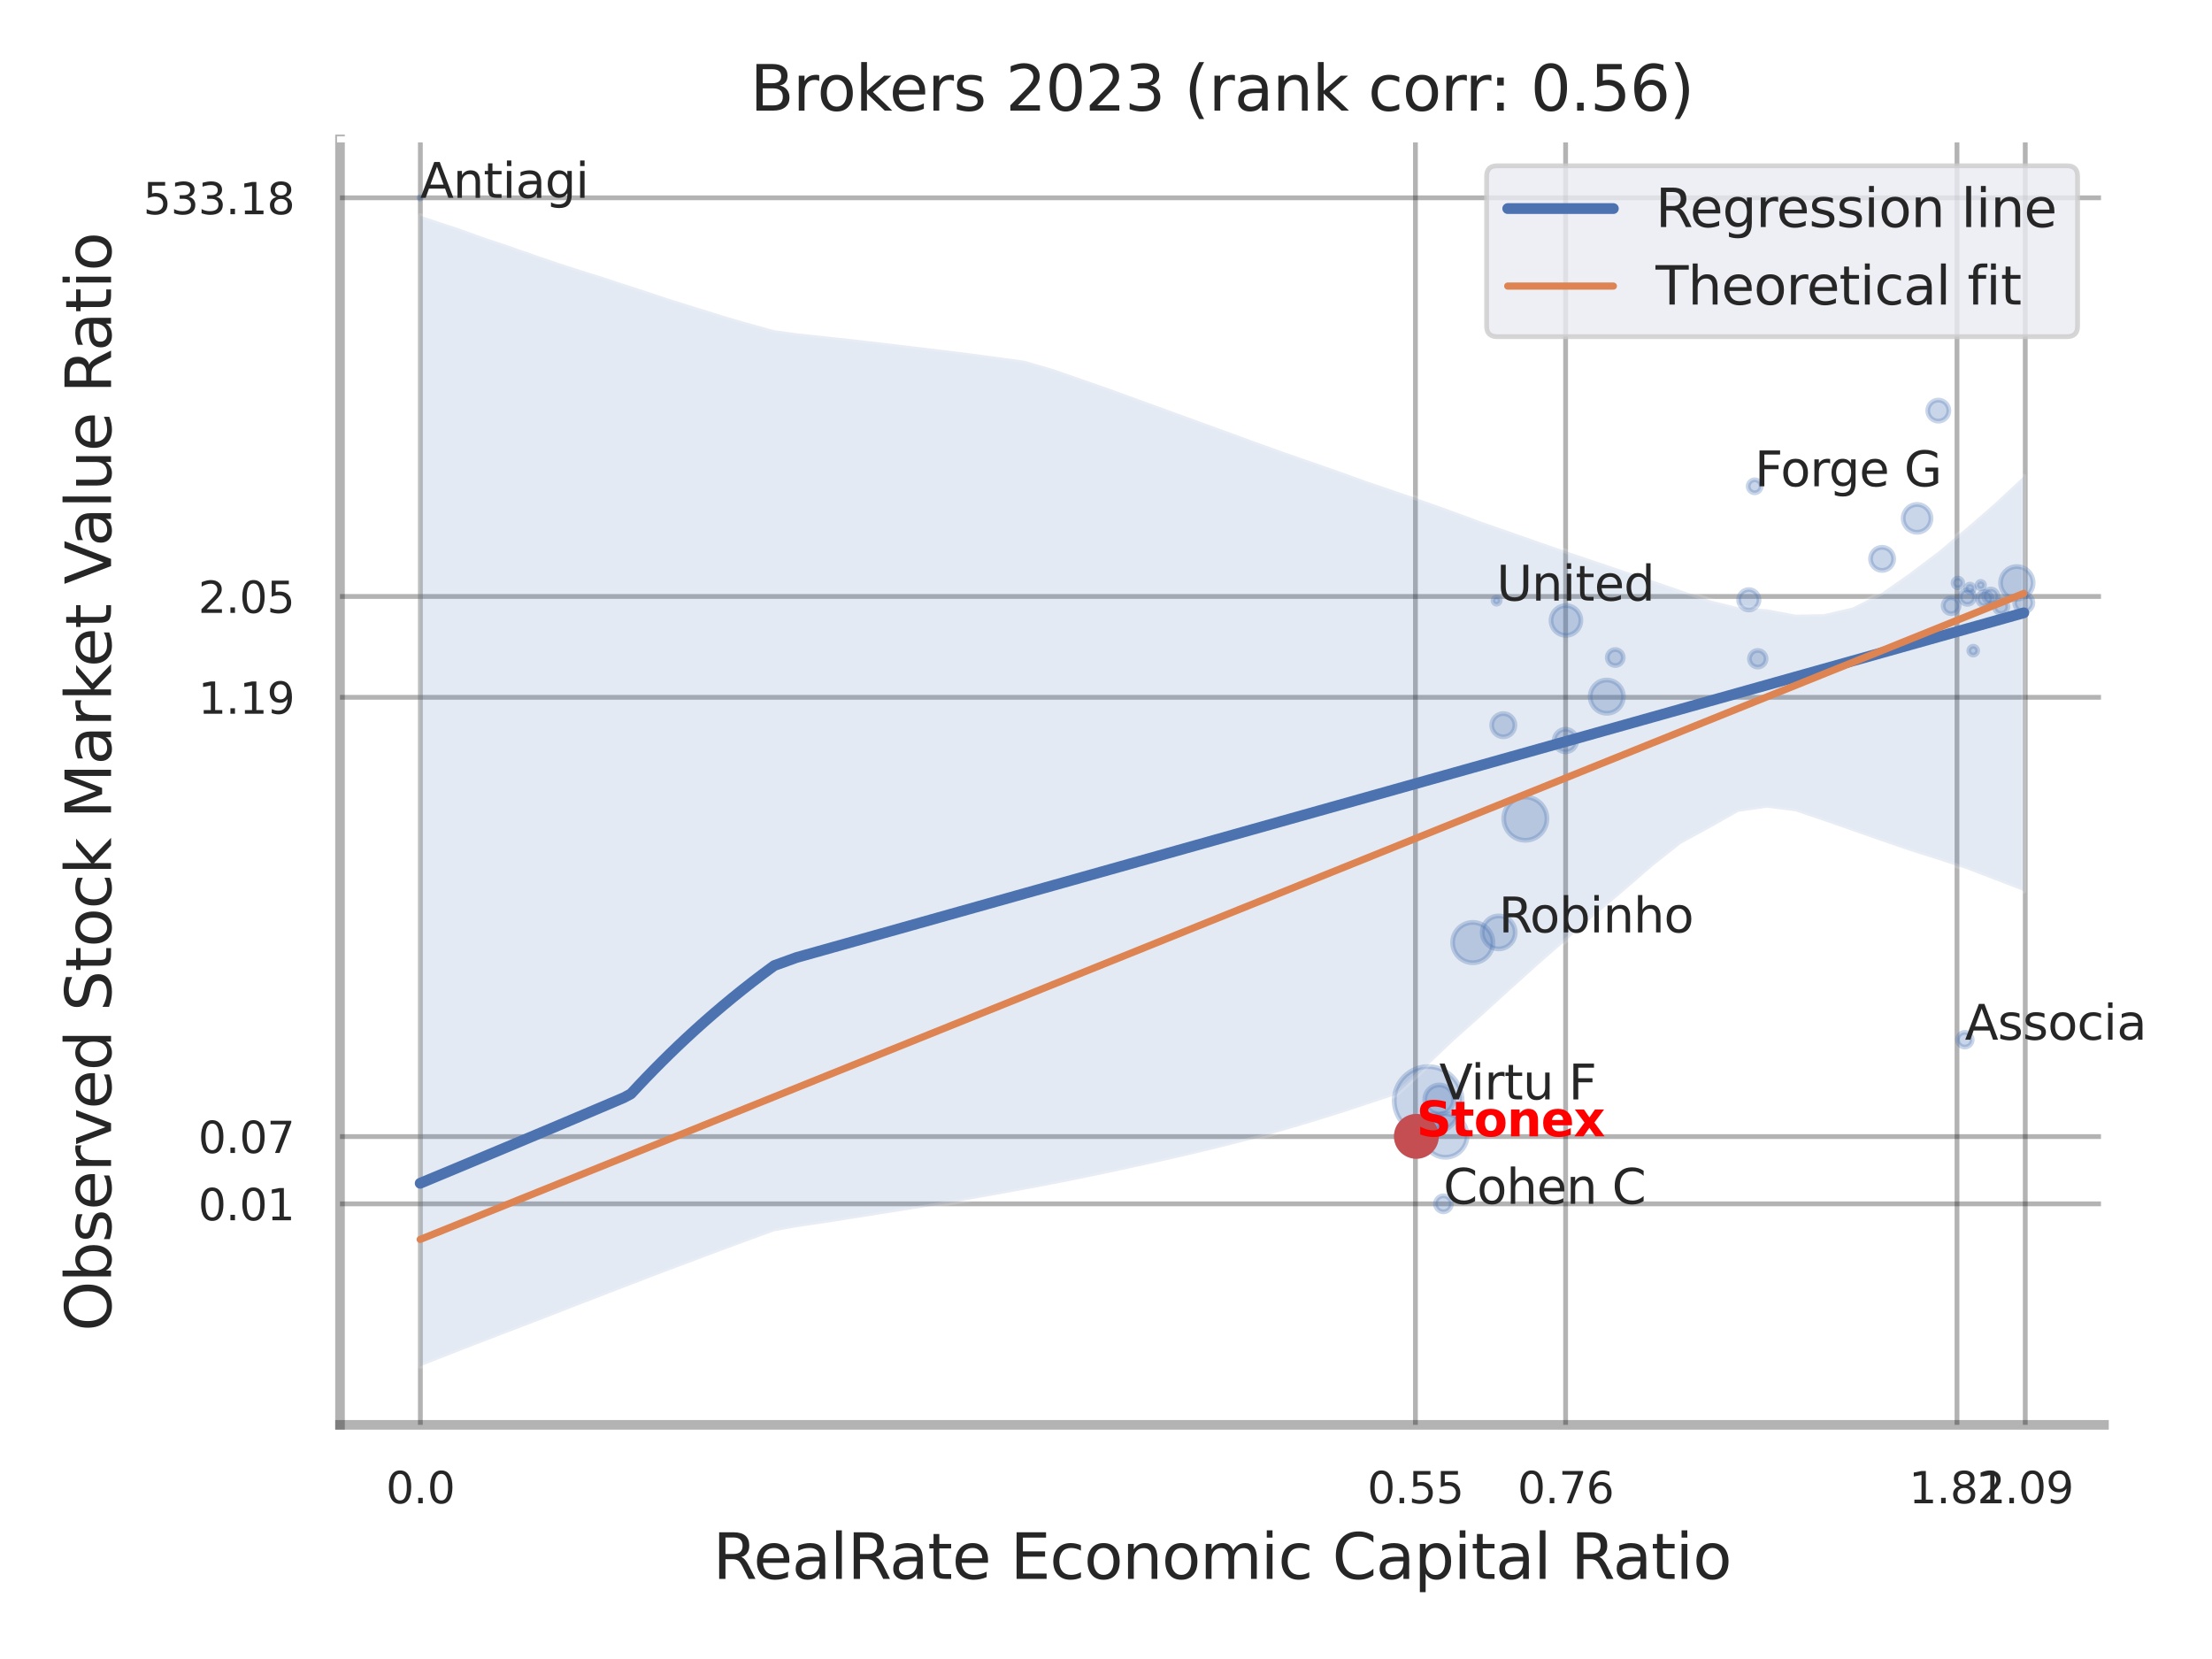 <?xml version="1.0" encoding="utf-8" standalone="no"?>
<!DOCTYPE svg PUBLIC "-//W3C//DTD SVG 1.1//EN"
  "http://www.w3.org/Graphics/SVG/1.1/DTD/svg11.dtd">
<svg xmlns:xlink="http://www.w3.org/1999/xlink" width="460.8pt" height="345.6pt" viewBox="0 0 460.8 345.6" xmlns="http://www.w3.org/2000/svg" version="1.1">
 <defs>
  <style type="text/css">*{stroke-linejoin: round; stroke-linecap: butt}</style>
 </defs>
 <g id="figure_1">
  <g id="patch_1">
   <path d="M 0 345.6 
L 460.8 345.6 
L 460.8 0 
L 0 0 
z
" style="fill: #ffffff"/>
  </g>
  <g id="axes_1">
   <g id="patch_2">
    <path d="M 70.83 296.82 
L 438.298 296.82 
L 438.298 29.04 
L 70.83 29.04 
z
" style="fill: #ffffff"/>
   </g>
   <g id="matplotlib.axis_1">
    <g id="xtick_1">
     <g id="line2d_1">
      <path d="M 87.568 296.82 
L 87.568 29.04 
" clip-path="url(#p7aec8e449d)" style="fill: none; stroke: #000000; stroke-opacity: 0.3; stroke-linecap: round"/>
     </g>
     <g id="text_1">
      <!-- 0.0 -->
      <g style="fill: #262626" transform="translate(80.411 313.159) scale(0.09 -0.09)">
       <defs>
        <path id="DejaVuSans-30" d="M 2034 4250 
Q 1547 4250 1301 3770 
Q 1056 3291 1056 2328 
Q 1056 1369 1301 889 
Q 1547 409 2034 409 
Q 2525 409 2770 889 
Q 3016 1369 3016 2328 
Q 3016 3291 2770 3770 
Q 2525 4250 2034 4250 
z
M 2034 4750 
Q 2819 4750 3233 4129 
Q 3647 3509 3647 2328 
Q 3647 1150 3233 529 
Q 2819 -91 2034 -91 
Q 1250 -91 836 529 
Q 422 1150 422 2328 
Q 422 3509 836 4129 
Q 1250 4750 2034 4750 
z
" transform="scale(0.016)"/>
        <path id="DejaVuSans-2e" d="M 684 794 
L 1344 794 
L 1344 0 
L 684 0 
L 684 794 
z
" transform="scale(0.016)"/>
       </defs>
       <use xlink:href="#DejaVuSans-30"/>
       <use xlink:href="#DejaVuSans-2e" x="63.623"/>
       <use xlink:href="#DejaVuSans-30" x="95.41"/>
      </g>
     </g>
    </g>
    <g id="xtick_2">
     <g id="line2d_2">
      <path d="M 294.861 296.82 
L 294.861 29.04 
" clip-path="url(#p7aec8e449d)" style="fill: none; stroke: #000000; stroke-opacity: 0.3; stroke-linecap: round"/>
     </g>
     <g id="text_2">
      <!-- 0.55 -->
      <g style="fill: #262626" transform="translate(284.841 313.159) scale(0.09 -0.09)">
       <defs>
        <path id="DejaVuSans-35" d="M 691 4666 
L 3169 4666 
L 3169 4134 
L 1269 4134 
L 1269 2991 
Q 1406 3038 1543 3061 
Q 1681 3084 1819 3084 
Q 2600 3084 3056 2656 
Q 3513 2228 3513 1497 
Q 3513 744 3044 326 
Q 2575 -91 1722 -91 
Q 1428 -91 1123 -41 
Q 819 9 494 109 
L 494 744 
Q 775 591 1075 516 
Q 1375 441 1709 441 
Q 2250 441 2565 725 
Q 2881 1009 2881 1497 
Q 2881 1984 2565 2268 
Q 2250 2553 1709 2553 
Q 1456 2553 1204 2497 
Q 953 2441 691 2322 
L 691 4666 
z
" transform="scale(0.016)"/>
       </defs>
       <use xlink:href="#DejaVuSans-30"/>
       <use xlink:href="#DejaVuSans-2e" x="63.623"/>
       <use xlink:href="#DejaVuSans-35" x="95.41"/>
       <use xlink:href="#DejaVuSans-35" x="159.033"/>
      </g>
     </g>
    </g>
    <g id="xtick_3">
     <g id="line2d_3">
      <path d="M 326.146 296.82 
L 326.146 29.04 
" clip-path="url(#p7aec8e449d)" style="fill: none; stroke: #000000; stroke-opacity: 0.3; stroke-linecap: round"/>
     </g>
     <g id="text_3">
      <!-- 0.76 -->
      <g style="fill: #262626" transform="translate(316.127 313.159) scale(0.09 -0.09)">
       <defs>
        <path id="DejaVuSans-37" d="M 525 4666 
L 3525 4666 
L 3525 4397 
L 1831 0 
L 1172 0 
L 2766 4134 
L 525 4134 
L 525 4666 
z
" transform="scale(0.016)"/>
        <path id="DejaVuSans-36" d="M 2113 2584 
Q 1688 2584 1439 2293 
Q 1191 2003 1191 1497 
Q 1191 994 1439 701 
Q 1688 409 2113 409 
Q 2538 409 2786 701 
Q 3034 994 3034 1497 
Q 3034 2003 2786 2293 
Q 2538 2584 2113 2584 
z
M 3366 4563 
L 3366 3988 
Q 3128 4100 2886 4159 
Q 2644 4219 2406 4219 
Q 1781 4219 1451 3797 
Q 1122 3375 1075 2522 
Q 1259 2794 1537 2939 
Q 1816 3084 2150 3084 
Q 2853 3084 3261 2657 
Q 3669 2231 3669 1497 
Q 3669 778 3244 343 
Q 2819 -91 2113 -91 
Q 1303 -91 875 529 
Q 447 1150 447 2328 
Q 447 3434 972 4092 
Q 1497 4750 2381 4750 
Q 2619 4750 2861 4703 
Q 3103 4656 3366 4563 
z
" transform="scale(0.016)"/>
       </defs>
       <use xlink:href="#DejaVuSans-30"/>
       <use xlink:href="#DejaVuSans-2e" x="63.623"/>
       <use xlink:href="#DejaVuSans-37" x="95.41"/>
       <use xlink:href="#DejaVuSans-36" x="159.033"/>
      </g>
     </g>
    </g>
    <g id="xtick_4">
     <g id="line2d_4">
      <path d="M 407.678 296.82 
L 407.678 29.04 
" clip-path="url(#p7aec8e449d)" style="fill: none; stroke: #000000; stroke-opacity: 0.3; stroke-linecap: round"/>
     </g>
     <g id="text_4">
      <!-- 1.81 -->
      <g style="fill: #262626" transform="translate(397.659 313.159) scale(0.09 -0.09)">
       <defs>
        <path id="DejaVuSans-31" d="M 794 531 
L 1825 531 
L 1825 4091 
L 703 3866 
L 703 4441 
L 1819 4666 
L 2450 4666 
L 2450 531 
L 3481 531 
L 3481 0 
L 794 0 
L 794 531 
z
" transform="scale(0.016)"/>
        <path id="DejaVuSans-38" d="M 2034 2216 
Q 1584 2216 1326 1975 
Q 1069 1734 1069 1313 
Q 1069 891 1326 650 
Q 1584 409 2034 409 
Q 2484 409 2743 651 
Q 3003 894 3003 1313 
Q 3003 1734 2745 1975 
Q 2488 2216 2034 2216 
z
M 1403 2484 
Q 997 2584 770 2862 
Q 544 3141 544 3541 
Q 544 4100 942 4425 
Q 1341 4750 2034 4750 
Q 2731 4750 3128 4425 
Q 3525 4100 3525 3541 
Q 3525 3141 3298 2862 
Q 3072 2584 2669 2484 
Q 3125 2378 3379 2068 
Q 3634 1759 3634 1313 
Q 3634 634 3220 271 
Q 2806 -91 2034 -91 
Q 1263 -91 848 271 
Q 434 634 434 1313 
Q 434 1759 690 2068 
Q 947 2378 1403 2484 
z
M 1172 3481 
Q 1172 3119 1398 2916 
Q 1625 2713 2034 2713 
Q 2441 2713 2670 2916 
Q 2900 3119 2900 3481 
Q 2900 3844 2670 4047 
Q 2441 4250 2034 4250 
Q 1625 4250 1398 4047 
Q 1172 3844 1172 3481 
z
" transform="scale(0.016)"/>
       </defs>
       <use xlink:href="#DejaVuSans-31"/>
       <use xlink:href="#DejaVuSans-2e" x="63.623"/>
       <use xlink:href="#DejaVuSans-38" x="95.41"/>
       <use xlink:href="#DejaVuSans-31" x="159.033"/>
      </g>
     </g>
    </g>
    <g id="xtick_5">
     <g id="line2d_5">
      <path d="M 421.899 296.82 
L 421.899 29.04 
" clip-path="url(#p7aec8e449d)" style="fill: none; stroke: #000000; stroke-opacity: 0.3; stroke-linecap: round"/>
     </g>
     <g id="text_5">
      <!-- 2.09 -->
      <g style="fill: #262626" transform="translate(411.88 313.159) scale(0.09 -0.09)">
       <defs>
        <path id="DejaVuSans-32" d="M 1228 531 
L 3431 531 
L 3431 0 
L 469 0 
L 469 531 
Q 828 903 1448 1529 
Q 2069 2156 2228 2338 
Q 2531 2678 2651 2914 
Q 2772 3150 2772 3378 
Q 2772 3750 2511 3984 
Q 2250 4219 1831 4219 
Q 1534 4219 1204 4116 
Q 875 4013 500 3803 
L 500 4441 
Q 881 4594 1212 4672 
Q 1544 4750 1819 4750 
Q 2544 4750 2975 4387 
Q 3406 4025 3406 3419 
Q 3406 3131 3298 2873 
Q 3191 2616 2906 2266 
Q 2828 2175 2409 1742 
Q 1991 1309 1228 531 
z
" transform="scale(0.016)"/>
        <path id="DejaVuSans-39" d="M 703 97 
L 703 672 
Q 941 559 1184 500 
Q 1428 441 1663 441 
Q 2288 441 2617 861 
Q 2947 1281 2994 2138 
Q 2813 1869 2534 1725 
Q 2256 1581 1919 1581 
Q 1219 1581 811 2004 
Q 403 2428 403 3163 
Q 403 3881 828 4315 
Q 1253 4750 1959 4750 
Q 2769 4750 3195 4129 
Q 3622 3509 3622 2328 
Q 3622 1225 3098 567 
Q 2575 -91 1691 -91 
Q 1453 -91 1209 -44 
Q 966 3 703 97 
z
M 1959 2075 
Q 2384 2075 2632 2365 
Q 2881 2656 2881 3163 
Q 2881 3666 2632 3958 
Q 2384 4250 1959 4250 
Q 1534 4250 1286 3958 
Q 1038 3666 1038 3163 
Q 1038 2656 1286 2365 
Q 1534 2075 1959 2075 
z
" transform="scale(0.016)"/>
       </defs>
       <use xlink:href="#DejaVuSans-32"/>
       <use xlink:href="#DejaVuSans-2e" x="63.623"/>
       <use xlink:href="#DejaVuSans-30" x="95.41"/>
       <use xlink:href="#DejaVuSans-39" x="159.033"/>
      </g>
     </g>
    </g>
    <g id="xtick_6"/>
    <g id="xtick_7"/>
    <g id="text_6">
     <!-- RealRate Economic Capital Ratio -->
     <g style="fill: #262626" transform="translate(148.51 328.908) scale(0.13 -0.13)">
      <defs>
       <path id="DejaVuSans-52" d="M 2841 2188 
Q 3044 2119 3236 1894 
Q 3428 1669 3622 1275 
L 4263 0 
L 3584 0 
L 2988 1197 
Q 2756 1666 2539 1819 
Q 2322 1972 1947 1972 
L 1259 1972 
L 1259 0 
L 628 0 
L 628 4666 
L 2053 4666 
Q 2853 4666 3247 4331 
Q 3641 3997 3641 3322 
Q 3641 2881 3436 2590 
Q 3231 2300 2841 2188 
z
M 1259 4147 
L 1259 2491 
L 2053 2491 
Q 2509 2491 2742 2702 
Q 2975 2913 2975 3322 
Q 2975 3731 2742 3939 
Q 2509 4147 2053 4147 
L 1259 4147 
z
" transform="scale(0.016)"/>
       <path id="DejaVuSans-65" d="M 3597 1894 
L 3597 1613 
L 953 1613 
Q 991 1019 1311 708 
Q 1631 397 2203 397 
Q 2534 397 2845 478 
Q 3156 559 3463 722 
L 3463 178 
Q 3153 47 2828 -22 
Q 2503 -91 2169 -91 
Q 1331 -91 842 396 
Q 353 884 353 1716 
Q 353 2575 817 3079 
Q 1281 3584 2069 3584 
Q 2775 3584 3186 3129 
Q 3597 2675 3597 1894 
z
M 3022 2063 
Q 3016 2534 2758 2815 
Q 2500 3097 2075 3097 
Q 1594 3097 1305 2825 
Q 1016 2553 972 2059 
L 3022 2063 
z
" transform="scale(0.016)"/>
       <path id="DejaVuSans-61" d="M 2194 1759 
Q 1497 1759 1228 1600 
Q 959 1441 959 1056 
Q 959 750 1161 570 
Q 1363 391 1709 391 
Q 2188 391 2477 730 
Q 2766 1069 2766 1631 
L 2766 1759 
L 2194 1759 
z
M 3341 1997 
L 3341 0 
L 2766 0 
L 2766 531 
Q 2569 213 2275 61 
Q 1981 -91 1556 -91 
Q 1019 -91 701 211 
Q 384 513 384 1019 
Q 384 1609 779 1909 
Q 1175 2209 1959 2209 
L 2766 2209 
L 2766 2266 
Q 2766 2663 2505 2880 
Q 2244 3097 1772 3097 
Q 1472 3097 1187 3025 
Q 903 2953 641 2809 
L 641 3341 
Q 956 3463 1253 3523 
Q 1550 3584 1831 3584 
Q 2591 3584 2966 3190 
Q 3341 2797 3341 1997 
z
" transform="scale(0.016)"/>
       <path id="DejaVuSans-6c" d="M 603 4863 
L 1178 4863 
L 1178 0 
L 603 0 
L 603 4863 
z
" transform="scale(0.016)"/>
       <path id="DejaVuSans-74" d="M 1172 4494 
L 1172 3500 
L 2356 3500 
L 2356 3053 
L 1172 3053 
L 1172 1153 
Q 1172 725 1289 603 
Q 1406 481 1766 481 
L 2356 481 
L 2356 0 
L 1766 0 
Q 1100 0 847 248 
Q 594 497 594 1153 
L 594 3053 
L 172 3053 
L 172 3500 
L 594 3500 
L 594 4494 
L 1172 4494 
z
" transform="scale(0.016)"/>
       <path id="DejaVuSans-20" transform="scale(0.016)"/>
       <path id="DejaVuSans-45" d="M 628 4666 
L 3578 4666 
L 3578 4134 
L 1259 4134 
L 1259 2753 
L 3481 2753 
L 3481 2222 
L 1259 2222 
L 1259 531 
L 3634 531 
L 3634 0 
L 628 0 
L 628 4666 
z
" transform="scale(0.016)"/>
       <path id="DejaVuSans-63" d="M 3122 3366 
L 3122 2828 
Q 2878 2963 2633 3030 
Q 2388 3097 2138 3097 
Q 1578 3097 1268 2742 
Q 959 2388 959 1747 
Q 959 1106 1268 751 
Q 1578 397 2138 397 
Q 2388 397 2633 464 
Q 2878 531 3122 666 
L 3122 134 
Q 2881 22 2623 -34 
Q 2366 -91 2075 -91 
Q 1284 -91 818 406 
Q 353 903 353 1747 
Q 353 2603 823 3093 
Q 1294 3584 2113 3584 
Q 2378 3584 2631 3529 
Q 2884 3475 3122 3366 
z
" transform="scale(0.016)"/>
       <path id="DejaVuSans-6f" d="M 1959 3097 
Q 1497 3097 1228 2736 
Q 959 2375 959 1747 
Q 959 1119 1226 758 
Q 1494 397 1959 397 
Q 2419 397 2687 759 
Q 2956 1122 2956 1747 
Q 2956 2369 2687 2733 
Q 2419 3097 1959 3097 
z
M 1959 3584 
Q 2709 3584 3137 3096 
Q 3566 2609 3566 1747 
Q 3566 888 3137 398 
Q 2709 -91 1959 -91 
Q 1206 -91 779 398 
Q 353 888 353 1747 
Q 353 2609 779 3096 
Q 1206 3584 1959 3584 
z
" transform="scale(0.016)"/>
       <path id="DejaVuSans-6e" d="M 3513 2113 
L 3513 0 
L 2938 0 
L 2938 2094 
Q 2938 2591 2744 2837 
Q 2550 3084 2163 3084 
Q 1697 3084 1428 2787 
Q 1159 2491 1159 1978 
L 1159 0 
L 581 0 
L 581 3500 
L 1159 3500 
L 1159 2956 
Q 1366 3272 1645 3428 
Q 1925 3584 2291 3584 
Q 2894 3584 3203 3211 
Q 3513 2838 3513 2113 
z
" transform="scale(0.016)"/>
       <path id="DejaVuSans-6d" d="M 3328 2828 
Q 3544 3216 3844 3400 
Q 4144 3584 4550 3584 
Q 5097 3584 5394 3201 
Q 5691 2819 5691 2113 
L 5691 0 
L 5113 0 
L 5113 2094 
Q 5113 2597 4934 2840 
Q 4756 3084 4391 3084 
Q 3944 3084 3684 2787 
Q 3425 2491 3425 1978 
L 3425 0 
L 2847 0 
L 2847 2094 
Q 2847 2600 2669 2842 
Q 2491 3084 2119 3084 
Q 1678 3084 1418 2786 
Q 1159 2488 1159 1978 
L 1159 0 
L 581 0 
L 581 3500 
L 1159 3500 
L 1159 2956 
Q 1356 3278 1631 3431 
Q 1906 3584 2284 3584 
Q 2666 3584 2933 3390 
Q 3200 3197 3328 2828 
z
" transform="scale(0.016)"/>
       <path id="DejaVuSans-69" d="M 603 3500 
L 1178 3500 
L 1178 0 
L 603 0 
L 603 3500 
z
M 603 4863 
L 1178 4863 
L 1178 4134 
L 603 4134 
L 603 4863 
z
" transform="scale(0.016)"/>
       <path id="DejaVuSans-43" d="M 4122 4306 
L 4122 3641 
Q 3803 3938 3442 4084 
Q 3081 4231 2675 4231 
Q 1875 4231 1450 3742 
Q 1025 3253 1025 2328 
Q 1025 1406 1450 917 
Q 1875 428 2675 428 
Q 3081 428 3442 575 
Q 3803 722 4122 1019 
L 4122 359 
Q 3791 134 3420 21 
Q 3050 -91 2638 -91 
Q 1578 -91 968 557 
Q 359 1206 359 2328 
Q 359 3453 968 4101 
Q 1578 4750 2638 4750 
Q 3056 4750 3426 4639 
Q 3797 4528 4122 4306 
z
" transform="scale(0.016)"/>
       <path id="DejaVuSans-70" d="M 1159 525 
L 1159 -1331 
L 581 -1331 
L 581 3500 
L 1159 3500 
L 1159 2969 
Q 1341 3281 1617 3432 
Q 1894 3584 2278 3584 
Q 2916 3584 3314 3078 
Q 3713 2572 3713 1747 
Q 3713 922 3314 415 
Q 2916 -91 2278 -91 
Q 1894 -91 1617 61 
Q 1341 213 1159 525 
z
M 3116 1747 
Q 3116 2381 2855 2742 
Q 2594 3103 2138 3103 
Q 1681 3103 1420 2742 
Q 1159 2381 1159 1747 
Q 1159 1113 1420 752 
Q 1681 391 2138 391 
Q 2594 391 2855 752 
Q 3116 1113 3116 1747 
z
" transform="scale(0.016)"/>
      </defs>
      <use xlink:href="#DejaVuSans-52"/>
      <use xlink:href="#DejaVuSans-65" x="64.982"/>
      <use xlink:href="#DejaVuSans-61" x="126.506"/>
      <use xlink:href="#DejaVuSans-6c" x="187.785"/>
      <use xlink:href="#DejaVuSans-52" x="215.568"/>
      <use xlink:href="#DejaVuSans-61" x="282.801"/>
      <use xlink:href="#DejaVuSans-74" x="344.08"/>
      <use xlink:href="#DejaVuSans-65" x="383.289"/>
      <use xlink:href="#DejaVuSans-20" x="444.812"/>
      <use xlink:href="#DejaVuSans-45" x="476.6"/>
      <use xlink:href="#DejaVuSans-63" x="539.783"/>
      <use xlink:href="#DejaVuSans-6f" x="594.764"/>
      <use xlink:href="#DejaVuSans-6e" x="655.945"/>
      <use xlink:href="#DejaVuSans-6f" x="719.324"/>
      <use xlink:href="#DejaVuSans-6d" x="780.506"/>
      <use xlink:href="#DejaVuSans-69" x="877.918"/>
      <use xlink:href="#DejaVuSans-63" x="905.701"/>
      <use xlink:href="#DejaVuSans-20" x="960.682"/>
      <use xlink:href="#DejaVuSans-43" x="992.469"/>
      <use xlink:href="#DejaVuSans-61" x="1062.293"/>
      <use xlink:href="#DejaVuSans-70" x="1123.572"/>
      <use xlink:href="#DejaVuSans-69" x="1187.049"/>
      <use xlink:href="#DejaVuSans-74" x="1214.832"/>
      <use xlink:href="#DejaVuSans-61" x="1254.041"/>
      <use xlink:href="#DejaVuSans-6c" x="1315.32"/>
      <use xlink:href="#DejaVuSans-20" x="1343.104"/>
      <use xlink:href="#DejaVuSans-52" x="1374.891"/>
      <use xlink:href="#DejaVuSans-61" x="1442.123"/>
      <use xlink:href="#DejaVuSans-74" x="1503.402"/>
      <use xlink:href="#DejaVuSans-69" x="1542.611"/>
      <use xlink:href="#DejaVuSans-6f" x="1570.395"/>
     </g>
    </g>
   </g>
   <g id="matplotlib.axis_2">
    <g id="ytick_1">
     <g id="line2d_6">
      <path d="M 70.83 250.787 
L 438.298 250.787 
" clip-path="url(#p7aec8e449d)" style="fill: none; stroke: #000000; stroke-opacity: 0.3; stroke-linecap: round"/>
     </g>
     <g id="text_7">
      <!-- 0.01 -->
      <g style="fill: #262626" transform="translate(41.291 254.206) scale(0.09 -0.09)">
       <use xlink:href="#DejaVuSans-30"/>
       <use xlink:href="#DejaVuSans-2e" x="63.623"/>
       <use xlink:href="#DejaVuSans-30" x="95.41"/>
       <use xlink:href="#DejaVuSans-31" x="159.033"/>
      </g>
     </g>
    </g>
    <g id="ytick_2">
     <g id="line2d_7">
      <path d="M 70.83 236.768 
L 438.298 236.768 
" clip-path="url(#p7aec8e449d)" style="fill: none; stroke: #000000; stroke-opacity: 0.3; stroke-linecap: round"/>
     </g>
     <g id="text_8">
      <!-- 0.07 -->
      <g style="fill: #262626" transform="translate(41.291 240.187) scale(0.09 -0.09)">
       <use xlink:href="#DejaVuSans-30"/>
       <use xlink:href="#DejaVuSans-2e" x="63.623"/>
       <use xlink:href="#DejaVuSans-30" x="95.41"/>
       <use xlink:href="#DejaVuSans-37" x="159.033"/>
      </g>
     </g>
    </g>
    <g id="ytick_3">
     <g id="line2d_8">
      <path d="M 70.83 145.263 
L 438.298 145.263 
" clip-path="url(#p7aec8e449d)" style="fill: none; stroke: #000000; stroke-opacity: 0.3; stroke-linecap: round"/>
     </g>
     <g id="text_9">
      <!-- 1.19 -->
      <g style="fill: #262626" transform="translate(41.291 148.682) scale(0.09 -0.09)">
       <use xlink:href="#DejaVuSans-31"/>
       <use xlink:href="#DejaVuSans-2e" x="63.623"/>
       <use xlink:href="#DejaVuSans-31" x="95.41"/>
       <use xlink:href="#DejaVuSans-39" x="159.033"/>
      </g>
     </g>
    </g>
    <g id="ytick_4">
     <g id="line2d_9">
      <path d="M 70.83 124.256 
L 438.298 124.256 
" clip-path="url(#p7aec8e449d)" style="fill: none; stroke: #000000; stroke-opacity: 0.3; stroke-linecap: round"/>
     </g>
     <g id="text_10">
      <!-- 2.05 -->
      <g style="fill: #262626" transform="translate(41.291 127.676) scale(0.09 -0.09)">
       <use xlink:href="#DejaVuSans-32"/>
       <use xlink:href="#DejaVuSans-2e" x="63.623"/>
       <use xlink:href="#DejaVuSans-30" x="95.41"/>
       <use xlink:href="#DejaVuSans-35" x="159.033"/>
      </g>
     </g>
    </g>
    <g id="ytick_5">
     <g id="line2d_10">
      <path d="M 70.83 41.206 
L 438.298 41.206 
" clip-path="url(#p7aec8e449d)" style="fill: none; stroke: #000000; stroke-opacity: 0.3; stroke-linecap: round"/>
     </g>
     <g id="text_11">
      <!-- 533.18 -->
      <g style="fill: #262626" transform="translate(29.838 44.626) scale(0.09 -0.09)">
       <defs>
        <path id="DejaVuSans-33" d="M 2597 2516 
Q 3050 2419 3304 2112 
Q 3559 1806 3559 1356 
Q 3559 666 3084 287 
Q 2609 -91 1734 -91 
Q 1441 -91 1130 -33 
Q 819 25 488 141 
L 488 750 
Q 750 597 1062 519 
Q 1375 441 1716 441 
Q 2309 441 2620 675 
Q 2931 909 2931 1356 
Q 2931 1769 2642 2001 
Q 2353 2234 1838 2234 
L 1294 2234 
L 1294 2753 
L 1863 2753 
Q 2328 2753 2575 2939 
Q 2822 3125 2822 3475 
Q 2822 3834 2567 4026 
Q 2313 4219 1838 4219 
Q 1578 4219 1281 4162 
Q 984 4106 628 3988 
L 628 4550 
Q 988 4650 1302 4700 
Q 1616 4750 1894 4750 
Q 2613 4750 3031 4423 
Q 3450 4097 3450 3541 
Q 3450 3153 3228 2886 
Q 3006 2619 2597 2516 
z
" transform="scale(0.016)"/>
       </defs>
       <use xlink:href="#DejaVuSans-35"/>
       <use xlink:href="#DejaVuSans-33" x="63.623"/>
       <use xlink:href="#DejaVuSans-33" x="127.246"/>
       <use xlink:href="#DejaVuSans-2e" x="190.869"/>
       <use xlink:href="#DejaVuSans-31" x="222.656"/>
       <use xlink:href="#DejaVuSans-38" x="286.279"/>
      </g>
     </g>
    </g>
    <g id="ytick_6"/>
    <g id="ytick_7"/>
    <g id="ytick_8"/>
    <g id="ytick_9"/>
    <g id="text_12">
     <!-- Observed Stock Market Value Ratio -->
     <g style="fill: #262626" transform="translate(23.135 277.332) rotate(-90) scale(0.13 -0.13)">
      <defs>
       <path id="DejaVuSans-4f" d="M 2522 4238 
Q 1834 4238 1429 3725 
Q 1025 3213 1025 2328 
Q 1025 1447 1429 934 
Q 1834 422 2522 422 
Q 3209 422 3611 934 
Q 4013 1447 4013 2328 
Q 4013 3213 3611 3725 
Q 3209 4238 2522 4238 
z
M 2522 4750 
Q 3503 4750 4090 4092 
Q 4678 3434 4678 2328 
Q 4678 1225 4090 567 
Q 3503 -91 2522 -91 
Q 1538 -91 948 565 
Q 359 1222 359 2328 
Q 359 3434 948 4092 
Q 1538 4750 2522 4750 
z
" transform="scale(0.016)"/>
       <path id="DejaVuSans-62" d="M 3116 1747 
Q 3116 2381 2855 2742 
Q 2594 3103 2138 3103 
Q 1681 3103 1420 2742 
Q 1159 2381 1159 1747 
Q 1159 1113 1420 752 
Q 1681 391 2138 391 
Q 2594 391 2855 752 
Q 3116 1113 3116 1747 
z
M 1159 2969 
Q 1341 3281 1617 3432 
Q 1894 3584 2278 3584 
Q 2916 3584 3314 3078 
Q 3713 2572 3713 1747 
Q 3713 922 3314 415 
Q 2916 -91 2278 -91 
Q 1894 -91 1617 61 
Q 1341 213 1159 525 
L 1159 0 
L 581 0 
L 581 4863 
L 1159 4863 
L 1159 2969 
z
" transform="scale(0.016)"/>
       <path id="DejaVuSans-73" d="M 2834 3397 
L 2834 2853 
Q 2591 2978 2328 3040 
Q 2066 3103 1784 3103 
Q 1356 3103 1142 2972 
Q 928 2841 928 2578 
Q 928 2378 1081 2264 
Q 1234 2150 1697 2047 
L 1894 2003 
Q 2506 1872 2764 1633 
Q 3022 1394 3022 966 
Q 3022 478 2636 193 
Q 2250 -91 1575 -91 
Q 1294 -91 989 -36 
Q 684 19 347 128 
L 347 722 
Q 666 556 975 473 
Q 1284 391 1588 391 
Q 1994 391 2212 530 
Q 2431 669 2431 922 
Q 2431 1156 2273 1281 
Q 2116 1406 1581 1522 
L 1381 1569 
Q 847 1681 609 1914 
Q 372 2147 372 2553 
Q 372 3047 722 3315 
Q 1072 3584 1716 3584 
Q 2034 3584 2315 3537 
Q 2597 3491 2834 3397 
z
" transform="scale(0.016)"/>
       <path id="DejaVuSans-72" d="M 2631 2963 
Q 2534 3019 2420 3045 
Q 2306 3072 2169 3072 
Q 1681 3072 1420 2755 
Q 1159 2438 1159 1844 
L 1159 0 
L 581 0 
L 581 3500 
L 1159 3500 
L 1159 2956 
Q 1341 3275 1631 3429 
Q 1922 3584 2338 3584 
Q 2397 3584 2469 3576 
Q 2541 3569 2628 3553 
L 2631 2963 
z
" transform="scale(0.016)"/>
       <path id="DejaVuSans-76" d="M 191 3500 
L 800 3500 
L 1894 563 
L 2988 3500 
L 3597 3500 
L 2284 0 
L 1503 0 
L 191 3500 
z
" transform="scale(0.016)"/>
       <path id="DejaVuSans-64" d="M 2906 2969 
L 2906 4863 
L 3481 4863 
L 3481 0 
L 2906 0 
L 2906 525 
Q 2725 213 2448 61 
Q 2172 -91 1784 -91 
Q 1150 -91 751 415 
Q 353 922 353 1747 
Q 353 2572 751 3078 
Q 1150 3584 1784 3584 
Q 2172 3584 2448 3432 
Q 2725 3281 2906 2969 
z
M 947 1747 
Q 947 1113 1208 752 
Q 1469 391 1925 391 
Q 2381 391 2643 752 
Q 2906 1113 2906 1747 
Q 2906 2381 2643 2742 
Q 2381 3103 1925 3103 
Q 1469 3103 1208 2742 
Q 947 2381 947 1747 
z
" transform="scale(0.016)"/>
       <path id="DejaVuSans-53" d="M 3425 4513 
L 3425 3897 
Q 3066 4069 2747 4153 
Q 2428 4238 2131 4238 
Q 1616 4238 1336 4038 
Q 1056 3838 1056 3469 
Q 1056 3159 1242 3001 
Q 1428 2844 1947 2747 
L 2328 2669 
Q 3034 2534 3370 2195 
Q 3706 1856 3706 1288 
Q 3706 609 3251 259 
Q 2797 -91 1919 -91 
Q 1588 -91 1214 -16 
Q 841 59 441 206 
L 441 856 
Q 825 641 1194 531 
Q 1563 422 1919 422 
Q 2459 422 2753 634 
Q 3047 847 3047 1241 
Q 3047 1584 2836 1778 
Q 2625 1972 2144 2069 
L 1759 2144 
Q 1053 2284 737 2584 
Q 422 2884 422 3419 
Q 422 4038 858 4394 
Q 1294 4750 2059 4750 
Q 2388 4750 2728 4690 
Q 3069 4631 3425 4513 
z
" transform="scale(0.016)"/>
       <path id="DejaVuSans-6b" d="M 581 4863 
L 1159 4863 
L 1159 1991 
L 2875 3500 
L 3609 3500 
L 1753 1863 
L 3688 0 
L 2938 0 
L 1159 1709 
L 1159 0 
L 581 0 
L 581 4863 
z
" transform="scale(0.016)"/>
       <path id="DejaVuSans-4d" d="M 628 4666 
L 1569 4666 
L 2759 1491 
L 3956 4666 
L 4897 4666 
L 4897 0 
L 4281 0 
L 4281 4097 
L 3078 897 
L 2444 897 
L 1241 4097 
L 1241 0 
L 628 0 
L 628 4666 
z
" transform="scale(0.016)"/>
       <path id="DejaVuSans-56" d="M 1831 0 
L 50 4666 
L 709 4666 
L 2188 738 
L 3669 4666 
L 4325 4666 
L 2547 0 
L 1831 0 
z
" transform="scale(0.016)"/>
       <path id="DejaVuSans-75" d="M 544 1381 
L 544 3500 
L 1119 3500 
L 1119 1403 
Q 1119 906 1312 657 
Q 1506 409 1894 409 
Q 2359 409 2629 706 
Q 2900 1003 2900 1516 
L 2900 3500 
L 3475 3500 
L 3475 0 
L 2900 0 
L 2900 538 
Q 2691 219 2414 64 
Q 2138 -91 1772 -91 
Q 1169 -91 856 284 
Q 544 659 544 1381 
z
M 1991 3584 
L 1991 3584 
z
" transform="scale(0.016)"/>
      </defs>
      <use xlink:href="#DejaVuSans-4f"/>
      <use xlink:href="#DejaVuSans-62" x="78.711"/>
      <use xlink:href="#DejaVuSans-73" x="142.188"/>
      <use xlink:href="#DejaVuSans-65" x="194.287"/>
      <use xlink:href="#DejaVuSans-72" x="255.811"/>
      <use xlink:href="#DejaVuSans-76" x="296.924"/>
      <use xlink:href="#DejaVuSans-65" x="356.104"/>
      <use xlink:href="#DejaVuSans-64" x="417.627"/>
      <use xlink:href="#DejaVuSans-20" x="481.104"/>
      <use xlink:href="#DejaVuSans-53" x="512.891"/>
      <use xlink:href="#DejaVuSans-74" x="576.367"/>
      <use xlink:href="#DejaVuSans-6f" x="615.576"/>
      <use xlink:href="#DejaVuSans-63" x="676.758"/>
      <use xlink:href="#DejaVuSans-6b" x="731.738"/>
      <use xlink:href="#DejaVuSans-20" x="789.648"/>
      <use xlink:href="#DejaVuSans-4d" x="821.436"/>
      <use xlink:href="#DejaVuSans-61" x="907.715"/>
      <use xlink:href="#DejaVuSans-72" x="968.994"/>
      <use xlink:href="#DejaVuSans-6b" x="1010.107"/>
      <use xlink:href="#DejaVuSans-65" x="1064.393"/>
      <use xlink:href="#DejaVuSans-74" x="1125.916"/>
      <use xlink:href="#DejaVuSans-20" x="1165.125"/>
      <use xlink:href="#DejaVuSans-56" x="1196.912"/>
      <use xlink:href="#DejaVuSans-61" x="1257.57"/>
      <use xlink:href="#DejaVuSans-6c" x="1318.85"/>
      <use xlink:href="#DejaVuSans-75" x="1346.633"/>
      <use xlink:href="#DejaVuSans-65" x="1410.012"/>
      <use xlink:href="#DejaVuSans-20" x="1471.535"/>
      <use xlink:href="#DejaVuSans-52" x="1503.322"/>
      <use xlink:href="#DejaVuSans-61" x="1570.555"/>
      <use xlink:href="#DejaVuSans-74" x="1631.834"/>
      <use xlink:href="#DejaVuSans-69" x="1671.043"/>
      <use xlink:href="#DejaVuSans-6f" x="1698.826"/>
     </g>
    </g>
   </g>
   <g id="PathCollection_1">
    <path d="M 298.587 235.369 
C 299.029 235.369 299.453 235.193 299.765 234.881 
C 300.077 234.569 300.253 234.145 300.253 233.703 
C 300.253 233.262 300.077 232.838 299.765 232.526 
C 299.453 232.214 299.029 232.038 298.587 232.038 
C 298.146 232.038 297.722 232.214 297.41 232.526 
C 297.098 232.838 296.922 233.262 296.922 233.703 
C 296.922 234.145 297.098 234.569 297.41 234.881 
C 297.722 235.193 298.146 235.369 298.587 235.369 
z
" clip-path="url(#p7aec8e449d)" style="fill: #4c72b0; fill-opacity: 0.3; stroke: #4c72b0; stroke-opacity: 0.3"/>
    <path d="M 403.787 87.737 
C 404.369 87.737 404.927 87.506 405.339 87.094 
C 405.751 86.682 405.982 86.124 405.982 85.542 
C 405.982 84.96 405.751 84.401 405.339 83.99 
C 404.927 83.578 404.369 83.347 403.787 83.347 
C 403.205 83.347 402.646 83.578 402.234 83.99 
C 401.823 84.401 401.591 84.96 401.591 85.542 
C 401.591 86.124 401.823 86.682 402.234 87.094 
C 402.646 87.506 403.205 87.737 403.787 87.737 
z
" clip-path="url(#p7aec8e449d)" style="fill: #4c72b0; fill-opacity: 0.3; stroke: #4c72b0; stroke-opacity: 0.3"/>
    <path d="M 306.809 200.555 
C 307.924 200.555 308.993 200.112 309.781 199.324 
C 310.569 198.536 311.012 197.467 311.012 196.352 
C 311.012 195.237 310.569 194.168 309.781 193.38 
C 308.993 192.592 307.924 192.149 306.809 192.149 
C 305.694 192.149 304.625 192.592 303.837 193.38 
C 303.049 194.168 302.606 195.237 302.606 196.352 
C 302.606 197.467 303.049 198.536 303.837 199.324 
C 304.625 200.112 305.694 200.555 306.809 200.555 
z
" clip-path="url(#p7aec8e449d)" style="fill: #4c72b0; fill-opacity: 0.3; stroke: #4c72b0; stroke-opacity: 0.3"/>
    <path d="M 366.174 138.97 
C 366.634 138.97 367.076 138.787 367.401 138.461 
C 367.727 138.136 367.91 137.694 367.91 137.234 
C 367.91 136.774 367.727 136.332 367.401 136.007 
C 367.076 135.681 366.634 135.498 366.174 135.498 
C 365.713 135.498 365.272 135.681 364.946 136.007 
C 364.621 136.332 364.438 136.774 364.438 137.234 
C 364.438 137.694 364.621 138.136 364.946 138.461 
C 365.272 138.787 365.713 138.97 366.174 138.97 
z
" clip-path="url(#p7aec8e449d)" style="fill: #4c72b0; fill-opacity: 0.3; stroke: #4c72b0; stroke-opacity: 0.3"/>
    <path d="M 297.513 236.332 
C 299.389 236.332 301.187 235.587 302.513 234.261 
C 303.839 232.935 304.584 231.137 304.584 229.261 
C 304.584 227.386 303.839 225.587 302.513 224.261 
C 301.187 222.935 299.389 222.19 297.513 222.19 
C 295.638 222.19 293.839 222.935 292.513 224.261 
C 291.187 225.587 290.442 227.386 290.442 229.261 
C 290.442 231.137 291.187 232.935 292.513 234.261 
C 293.839 235.587 295.638 236.332 297.513 236.332 
z
" clip-path="url(#p7aec8e449d)" style="fill: #4c72b0; fill-opacity: 0.3; stroke: #4c72b0; stroke-opacity: 0.3"/>
    <path d="M 295.057 240.891 
C 296.163 240.891 297.223 240.451 298.005 239.67 
C 298.787 238.888 299.226 237.827 299.226 236.721 
C 299.226 235.616 298.787 234.555 298.005 233.773 
C 297.223 232.991 296.163 232.552 295.057 232.552 
C 293.951 232.552 292.891 232.991 292.109 233.773 
C 291.327 234.555 290.888 235.616 290.888 236.721 
C 290.888 237.827 291.327 238.888 292.109 239.67 
C 292.891 240.451 293.951 240.891 295.057 240.891 
z
" clip-path="url(#p7aec8e449d)" style="fill: #4c72b0; fill-opacity: 0.3; stroke: #4c72b0; stroke-opacity: 0.3"/>
    <path d="M 313.165 153.493 
C 313.807 153.493 314.423 153.238 314.877 152.784 
C 315.331 152.33 315.586 151.714 315.586 151.072 
C 315.586 150.43 315.331 149.814 314.877 149.36 
C 314.423 148.906 313.807 148.65 313.165 148.65 
C 312.522 148.65 311.907 148.906 311.453 149.36 
C 310.998 149.814 310.743 150.43 310.743 151.072 
C 310.743 151.714 310.998 152.33 311.453 152.784 
C 311.907 153.238 312.522 153.493 313.165 153.493 
z
" clip-path="url(#p7aec8e449d)" style="fill: #4c72b0; fill-opacity: 0.3; stroke: #4c72b0; stroke-opacity: 0.3"/>
    <path d="M 326.121 156.63 
C 326.746 156.63 327.347 156.382 327.789 155.939 
C 328.231 155.497 328.48 154.897 328.48 154.271 
C 328.48 153.645 328.231 153.045 327.789 152.603 
C 327.347 152.16 326.746 151.912 326.121 151.912 
C 325.495 151.912 324.895 152.16 324.452 152.603 
C 324.01 153.045 323.761 153.645 323.761 154.271 
C 323.761 154.897 324.01 155.497 324.452 155.939 
C 324.895 156.382 325.495 156.63 326.121 156.63 
z
" clip-path="url(#p7aec8e449d)" style="fill: #4c72b0; fill-opacity: 0.3; stroke: #4c72b0; stroke-opacity: 0.3"/>
    <path d="M 399.367 110.878 
C 400.134 110.878 400.87 110.573 401.413 110.03 
C 401.955 109.488 402.26 108.752 402.26 107.985 
C 402.26 107.217 401.955 106.481 401.413 105.939 
C 400.87 105.396 400.134 105.091 399.367 105.091 
C 398.6 105.091 397.864 105.396 397.321 105.939 
C 396.778 106.481 396.474 107.217 396.474 107.985 
C 396.474 108.752 396.778 109.488 397.321 110.03 
C 397.864 110.573 398.6 110.878 399.367 110.878 
z
" clip-path="url(#p7aec8e449d)" style="fill: #4c72b0; fill-opacity: 0.3; stroke: #4c72b0; stroke-opacity: 0.3"/>
    <path d="M 334.727 148.593 
C 335.646 148.593 336.528 148.228 337.178 147.578 
C 337.828 146.928 338.193 146.046 338.193 145.127 
C 338.193 144.208 337.828 143.326 337.178 142.676 
C 336.528 142.026 335.646 141.661 334.727 141.661 
C 333.808 141.661 332.926 142.026 332.276 142.676 
C 331.626 143.326 331.261 144.208 331.261 145.127 
C 331.261 146.046 331.626 146.928 332.276 147.578 
C 332.926 148.228 333.808 148.593 334.727 148.593 
z
" clip-path="url(#p7aec8e449d)" style="fill: #4c72b0; fill-opacity: 0.3; stroke: #4c72b0; stroke-opacity: 0.3"/>
    <path d="M 317.758 175.046 
C 318.953 175.046 320.1 174.571 320.945 173.726 
C 321.79 172.881 322.265 171.735 322.265 170.539 
C 322.265 169.344 321.79 168.198 320.945 167.353 
C 320.1 166.508 318.953 166.033 317.758 166.033 
C 316.563 166.033 315.416 166.508 314.571 167.353 
C 313.726 168.198 313.251 169.344 313.251 170.539 
C 313.251 171.735 313.726 172.881 314.571 173.726 
C 315.416 174.571 316.563 175.046 317.758 175.046 
z
" clip-path="url(#p7aec8e449d)" style="fill: #4c72b0; fill-opacity: 0.3; stroke: #4c72b0; stroke-opacity: 0.3"/>
    <path d="M 420.148 124.812 
C 421.048 124.812 421.911 124.454 422.547 123.818 
C 423.183 123.182 423.541 122.319 423.541 121.419 
C 423.541 120.519 423.183 119.656 422.547 119.02 
C 421.911 118.384 421.048 118.026 420.148 118.026 
C 419.248 118.026 418.385 118.384 417.749 119.02 
C 417.113 119.656 416.755 120.519 416.755 121.419 
C 416.755 122.319 417.113 123.182 417.749 123.818 
C 418.385 124.454 419.248 124.812 420.148 124.812 
z
" clip-path="url(#p7aec8e449d)" style="fill: #4c72b0; fill-opacity: 0.3; stroke: #4c72b0; stroke-opacity: 0.3"/>
    <path d="M 364.313 127.073 
C 364.876 127.073 365.416 126.849 365.814 126.451 
C 366.212 126.053 366.435 125.513 366.435 124.95 
C 366.435 124.387 366.212 123.847 365.814 123.449 
C 365.416 123.051 364.876 122.827 364.313 122.827 
C 363.75 122.827 363.21 123.051 362.812 123.449 
C 362.414 123.847 362.19 124.387 362.19 124.95 
C 362.19 125.513 362.414 126.053 362.812 126.451 
C 363.21 126.849 363.75 127.073 364.313 127.073 
z
" clip-path="url(#p7aec8e449d)" style="fill: #4c72b0; fill-opacity: 0.3; stroke: #4c72b0; stroke-opacity: 0.3"/>
    <path d="M 300.693 252.438 
C 301.134 252.438 301.557 252.262 301.869 251.951 
C 302.181 251.639 302.356 251.216 302.356 250.775 
C 302.356 250.334 302.181 249.911 301.869 249.599 
C 301.557 249.287 301.134 249.112 300.693 249.112 
C 300.252 249.112 299.829 249.287 299.517 249.599 
C 299.205 249.911 299.03 250.334 299.03 250.775 
C 299.03 251.216 299.205 251.639 299.517 251.951 
C 299.829 252.262 300.252 252.438 300.693 252.438 
z
" clip-path="url(#p7aec8e449d)" style="fill: #4c72b0; fill-opacity: 0.3; stroke: #4c72b0; stroke-opacity: 0.3"/>
    <path d="M 406.454 127.839 
C 406.895 127.839 407.318 127.664 407.63 127.352 
C 407.942 127.04 408.117 126.617 408.117 126.177 
C 408.117 125.736 407.942 125.313 407.63 125.001 
C 407.318 124.69 406.895 124.515 406.454 124.515 
C 406.014 124.515 405.591 124.69 405.279 125.001 
C 404.967 125.313 404.792 125.736 404.792 126.177 
C 404.792 126.617 404.967 127.04 405.279 127.352 
C 405.591 127.664 406.014 127.839 406.454 127.839 
z
" clip-path="url(#p7aec8e449d)" style="fill: #4c72b0; fill-opacity: 0.3; stroke: #4c72b0; stroke-opacity: 0.3"/>
    <path d="M 336.488 138.643 
C 336.929 138.643 337.353 138.467 337.666 138.155 
C 337.978 137.842 338.154 137.418 338.154 136.977 
C 338.154 136.535 337.978 136.111 337.666 135.798 
C 337.353 135.486 336.929 135.31 336.488 135.31 
C 336.046 135.31 335.622 135.486 335.309 135.798 
C 334.997 136.111 334.821 136.535 334.821 136.977 
C 334.821 137.418 334.997 137.842 335.309 138.155 
C 335.622 138.467 336.046 138.643 336.488 138.643 
z
" clip-path="url(#p7aec8e449d)" style="fill: #4c72b0; fill-opacity: 0.3; stroke: #4c72b0; stroke-opacity: 0.3"/>
    <path d="M 301.103 241.087 
C 302.304 241.087 303.456 240.61 304.305 239.761 
C 305.155 238.911 305.632 237.759 305.632 236.558 
C 305.632 235.356 305.155 234.204 304.305 233.355 
C 303.456 232.505 302.304 232.028 301.103 232.028 
C 299.901 232.028 298.749 232.505 297.9 233.355 
C 297.05 234.204 296.573 235.356 296.573 236.558 
C 296.573 237.759 297.05 238.911 297.9 239.761 
C 298.749 240.61 299.901 241.087 301.103 241.087 
z
" clip-path="url(#p7aec8e449d)" style="fill: #4c72b0; fill-opacity: 0.3; stroke: #4c72b0; stroke-opacity: 0.3"/>
    <path d="M 411.06 136.468 
C 411.305 136.468 411.54 136.371 411.714 136.197 
C 411.887 136.024 411.984 135.789 411.984 135.544 
C 411.984 135.299 411.887 135.064 411.714 134.891 
C 411.54 134.717 411.305 134.62 411.06 134.62 
C 410.815 134.62 410.58 134.717 410.407 134.891 
C 410.233 135.064 410.136 135.299 410.136 135.544 
C 410.136 135.789 410.233 136.024 410.407 136.197 
C 410.58 136.371 410.815 136.468 411.06 136.468 
z
" clip-path="url(#p7aec8e449d)" style="fill: #4c72b0; fill-opacity: 0.3; stroke: #4c72b0; stroke-opacity: 0.3"/>
    <path d="M 326.217 132.364 
C 327.041 132.364 327.832 132.037 328.415 131.454 
C 328.997 130.871 329.325 130.081 329.325 129.257 
C 329.325 128.432 328.997 127.642 328.415 127.059 
C 327.832 126.477 327.041 126.149 326.217 126.149 
C 325.393 126.149 324.603 126.477 324.02 127.059 
C 323.437 127.642 323.11 128.432 323.11 129.257 
C 323.11 130.081 323.437 130.871 324.02 131.454 
C 324.603 132.037 325.393 132.364 326.217 132.364 
z
" clip-path="url(#p7aec8e449d)" style="fill: #4c72b0; fill-opacity: 0.3; stroke: #4c72b0; stroke-opacity: 0.3"/>
    <path d="M 311.765 125.862 
C 311.963 125.862 312.153 125.783 312.293 125.643 
C 312.433 125.503 312.511 125.314 312.511 125.116 
C 312.511 124.918 312.433 124.728 312.293 124.588 
C 312.153 124.448 311.963 124.37 311.765 124.37 
C 311.567 124.37 311.378 124.448 311.238 124.588 
C 311.098 124.728 311.019 124.918 311.019 125.116 
C 311.019 125.314 311.098 125.503 311.238 125.643 
C 311.378 125.783 311.567 125.862 311.765 125.862 
z
" clip-path="url(#p7aec8e449d)" style="fill: #4c72b0; fill-opacity: 0.3; stroke: #4c72b0; stroke-opacity: 0.3"/>
    <path d="M 410.388 123.443 
C 410.621 123.443 410.845 123.35 411.01 123.185 
C 411.175 123.02 411.267 122.796 411.267 122.563 
C 411.267 122.33 411.175 122.106 411.01 121.941 
C 410.845 121.776 410.621 121.684 410.388 121.684 
C 410.155 121.684 409.931 121.776 409.766 121.941 
C 409.601 122.106 409.508 122.33 409.508 122.563 
C 409.508 122.796 409.601 123.02 409.766 123.185 
C 409.931 123.35 410.155 123.443 410.388 123.443 
z
" clip-path="url(#p7aec8e449d)" style="fill: #4c72b0; fill-opacity: 0.3; stroke: #4c72b0; stroke-opacity: 0.3"/>
    <path d="M 409.839 125.904 
C 410.243 125.904 410.631 125.743 410.917 125.457 
C 411.203 125.171 411.364 124.783 411.364 124.379 
C 411.364 123.974 411.203 123.586 410.917 123.3 
C 410.631 123.014 410.243 122.853 409.839 122.853 
C 409.435 122.853 409.047 123.014 408.761 123.3 
C 408.475 123.586 408.314 123.974 408.314 124.379 
C 408.314 124.783 408.475 125.171 408.761 125.457 
C 409.047 125.743 409.435 125.904 409.839 125.904 
z
" clip-path="url(#p7aec8e449d)" style="fill: #4c72b0; fill-opacity: 0.3; stroke: #4c72b0; stroke-opacity: 0.3"/>
    <path d="M 421.595 127.462 
C 422.097 127.462 422.579 127.263 422.935 126.907 
C 423.29 126.552 423.49 126.07 423.49 125.568 
C 423.49 125.065 423.29 124.583 422.935 124.228 
C 422.579 123.872 422.097 123.673 421.595 123.673 
C 421.092 123.673 420.61 123.872 420.255 124.228 
C 419.9 124.583 419.7 125.065 419.7 125.568 
C 419.7 126.07 419.9 126.552 420.255 126.907 
C 420.61 127.263 421.092 127.462 421.595 127.462 
z
" clip-path="url(#p7aec8e449d)" style="fill: #4c72b0; fill-opacity: 0.3; stroke: #4c72b0; stroke-opacity: 0.3"/>
    <path d="M 407.859 122.444 
C 408.126 122.444 408.382 122.338 408.57 122.15 
C 408.759 121.961 408.865 121.705 408.865 121.438 
C 408.865 121.171 408.759 120.915 408.57 120.726 
C 408.382 120.537 408.126 120.431 407.859 120.431 
C 407.592 120.431 407.335 120.537 407.147 120.726 
C 406.958 120.915 406.852 121.171 406.852 121.438 
C 406.852 121.705 406.958 121.961 407.147 122.15 
C 407.335 122.338 407.592 122.444 407.859 122.444 
z
" clip-path="url(#p7aec8e449d)" style="fill: #4c72b0; fill-opacity: 0.3; stroke: #4c72b0; stroke-opacity: 0.3"/>
    <path d="M 413.466 126.237 
C 413.865 126.237 414.247 126.079 414.529 125.797 
C 414.811 125.515 414.969 125.133 414.969 124.734 
C 414.969 124.335 414.811 123.953 414.529 123.671 
C 414.247 123.389 413.865 123.231 413.466 123.231 
C 413.068 123.231 412.685 123.389 412.403 123.671 
C 412.122 123.953 411.963 124.335 411.963 124.734 
C 411.963 125.133 412.122 125.515 412.403 125.797 
C 412.685 126.079 413.068 126.237 413.466 126.237 
z
" clip-path="url(#p7aec8e449d)" style="fill: #4c72b0; fill-opacity: 0.3; stroke: #4c72b0; stroke-opacity: 0.3"/>
    <path d="M 299.821 232.037 
C 300.618 232.037 301.383 231.72 301.947 231.156 
C 302.511 230.592 302.827 229.828 302.827 229.03 
C 302.827 228.233 302.511 227.468 301.947 226.904 
C 301.383 226.341 300.618 226.024 299.821 226.024 
C 299.024 226.024 298.259 226.341 297.695 226.904 
C 297.131 227.468 296.814 228.233 296.814 229.03 
C 296.814 229.828 297.131 230.592 297.695 231.156 
C 298.259 231.72 299.024 232.037 299.821 232.037 
z
" clip-path="url(#p7aec8e449d)" style="fill: #4c72b0; fill-opacity: 0.3; stroke: #4c72b0; stroke-opacity: 0.3"/>
    <path d="M 409.314 218.12 
C 409.719 218.12 410.109 217.959 410.395 217.672 
C 410.682 217.385 410.843 216.996 410.843 216.59 
C 410.843 216.185 410.682 215.796 410.395 215.509 
C 410.109 215.222 409.719 215.061 409.314 215.061 
C 408.908 215.061 408.519 215.222 408.232 215.509 
C 407.945 215.796 407.784 216.185 407.784 216.59 
C 407.784 216.996 407.945 217.385 408.232 217.672 
C 408.519 217.959 408.908 218.12 409.314 218.12 
z
" clip-path="url(#p7aec8e449d)" style="fill: #4c72b0; fill-opacity: 0.3; stroke: #4c72b0; stroke-opacity: 0.3"/>
    <path d="M 87.533 41.471 
C 87.602 41.471 87.668 41.444 87.716 41.395 
C 87.765 41.346 87.792 41.281 87.792 41.212 
C 87.792 41.143 87.765 41.077 87.716 41.029 
C 87.668 40.98 87.602 40.953 87.533 40.953 
C 87.464 40.953 87.399 40.98 87.35 41.029 
C 87.301 41.077 87.274 41.143 87.274 41.212 
C 87.274 41.281 87.301 41.346 87.35 41.395 
C 87.399 41.444 87.464 41.471 87.533 41.471 
z
" clip-path="url(#p7aec8e449d)" style="fill: #4c72b0; fill-opacity: 0.3; stroke: #4c72b0; stroke-opacity: 0.3"/>
    <path d="M 414.728 125.691 
C 415.125 125.691 415.506 125.534 415.787 125.253 
C 416.067 124.972 416.225 124.591 416.225 124.194 
C 416.225 123.797 416.067 123.417 415.787 123.136 
C 415.506 122.855 415.125 122.697 414.728 122.697 
C 414.331 122.697 413.95 122.855 413.67 123.136 
C 413.389 123.417 413.231 123.797 413.231 124.194 
C 413.231 124.591 413.389 124.972 413.67 125.253 
C 413.95 125.534 414.331 125.691 414.728 125.691 
z
" clip-path="url(#p7aec8e449d)" style="fill: #4c72b0; fill-opacity: 0.3; stroke: #4c72b0; stroke-opacity: 0.3"/>
    <path d="M 412.637 122.667 
C 412.842 122.667 413.039 122.585 413.184 122.44 
C 413.329 122.295 413.41 122.098 413.41 121.893 
C 413.41 121.688 413.329 121.491 413.184 121.346 
C 413.039 121.201 412.842 121.12 412.637 121.12 
C 412.432 121.12 412.235 121.201 412.09 121.346 
C 411.945 121.491 411.863 121.688 411.863 121.893 
C 411.863 122.098 411.945 122.295 412.09 122.44 
C 412.235 122.585 412.432 122.667 412.637 122.667 
z
" clip-path="url(#p7aec8e449d)" style="fill: #4c72b0; fill-opacity: 0.3; stroke: #4c72b0; stroke-opacity: 0.3"/>
    <path d="M 416.869 127.802 
C 417.241 127.802 417.597 127.654 417.86 127.391 
C 418.123 127.128 418.271 126.772 418.271 126.4 
C 418.271 126.028 418.123 125.671 417.86 125.408 
C 417.597 125.145 417.241 124.997 416.869 124.997 
C 416.497 124.997 416.14 125.145 415.877 125.408 
C 415.614 125.671 415.466 126.028 415.466 126.4 
C 415.466 126.772 415.614 127.128 415.877 127.391 
C 416.14 127.654 416.497 127.802 416.869 127.802 
z
" clip-path="url(#p7aec8e449d)" style="fill: #4c72b0; fill-opacity: 0.3; stroke: #4c72b0; stroke-opacity: 0.3"/>
    <path d="M 392.074 118.83 
C 392.714 118.83 393.327 118.576 393.778 118.125 
C 394.23 117.673 394.484 117.06 394.484 116.421 
C 394.484 115.782 394.23 115.169 393.778 114.717 
C 393.327 114.265 392.714 114.011 392.074 114.011 
C 391.435 114.011 390.822 114.265 390.371 114.717 
C 389.919 115.169 389.665 115.782 389.665 116.421 
C 389.665 117.06 389.919 117.673 390.371 118.125 
C 390.822 118.576 391.435 118.83 392.074 118.83 
z
" clip-path="url(#p7aec8e449d)" style="fill: #4c72b0; fill-opacity: 0.3; stroke: #4c72b0; stroke-opacity: 0.3"/>
    <path d="M 312.209 197.67 
C 313.12 197.67 313.994 197.308 314.638 196.664 
C 315.282 196.02 315.644 195.147 315.644 194.236 
C 315.644 193.325 315.282 192.451 314.638 191.807 
C 313.994 191.163 313.12 190.801 312.209 190.801 
C 311.298 190.801 310.424 191.163 309.78 191.807 
C 309.136 192.451 308.774 193.325 308.774 194.236 
C 308.774 195.147 309.136 196.02 309.78 196.664 
C 310.424 197.308 311.298 197.67 312.209 197.67 
z
" clip-path="url(#p7aec8e449d)" style="fill: #4c72b0; fill-opacity: 0.3; stroke: #4c72b0; stroke-opacity: 0.3"/>
    <path d="M 365.534 102.655 
C 365.892 102.655 366.236 102.513 366.49 102.259 
C 366.743 102.006 366.885 101.662 366.885 101.303 
C 366.885 100.945 366.743 100.601 366.49 100.348 
C 366.236 100.094 365.892 99.952 365.534 99.952 
C 365.175 99.952 364.832 100.094 364.578 100.348 
C 364.325 100.601 364.182 100.945 364.182 101.303 
C 364.182 101.662 364.325 102.006 364.578 102.259 
C 364.832 102.513 365.175 102.655 365.534 102.655 
z
" clip-path="url(#p7aec8e449d)" style="fill: #4c72b0; fill-opacity: 0.3; stroke: #4c72b0; stroke-opacity: 0.3"/>
   </g>
   <g id="PolyCollection_1">
    <defs>
     <path id="m1154d78e53" d="M 87.533 -300.695 
L 87.533 -60.952 
L 88.387 -61.287 
L 89.252 -61.625 
L 90.126 -61.968 
L 91.011 -62.314 
L 91.907 -62.664 
L 92.813 -63.019 
L 93.731 -63.378 
L 94.66 -63.741 
L 95.601 -64.109 
L 96.554 -64.481 
L 97.52 -64.858 
L 98.498 -65.24 
L 99.49 -65.622 
L 100.495 -66.008 
L 101.513 -66.4 
L 102.546 -66.796 
L 103.594 -67.198 
L 104.656 -67.605 
L 105.734 -68.019 
L 106.828 -68.437 
L 107.938 -68.862 
L 109.066 -69.293 
L 110.21 -69.73 
L 111.373 -70.174 
L 112.554 -70.624 
L 113.754 -71.083 
L 114.974 -71.56 
L 116.214 -72.045 
L 117.476 -72.537 
L 118.759 -73.039 
L 120.065 -73.548 
L 121.394 -74.067 
L 122.748 -74.578 
L 124.126 -75.112 
L 125.531 -75.656 
L 126.963 -76.21 
L 128.424 -76.776 
L 129.913 -77.352 
L 131.434 -77.939 
L 132.986 -78.525 
L 134.571 -79.139 
L 136.191 -79.765 
L 137.847 -80.39 
L 139.541 -81.028 
L 141.274 -81.68 
L 143.05 -82.347 
L 144.868 -83.03 
L 146.733 -83.728 
L 148.645 -84.443 
L 150.608 -85.175 
L 152.625 -85.926 
L 154.698 -86.694 
L 156.831 -87.475 
L 159.027 -88.276 
L 161.289 -89.1 
L 165.907 -89.947 
L 171.854 -90.819 
L 177.8 -91.755 
L 183.746 -92.699 
L 189.692 -93.65 
L 195.639 -94.631 
L 201.585 -95.646 
L 207.531 -96.697 
L 213.477 -97.786 
L 219.423 -98.916 
L 225.37 -100.105 
L 231.316 -101.348 
L 237.262 -102.645 
L 243.208 -103.961 
L 249.155 -105.337 
L 255.101 -106.789 
L 261.047 -108.312 
L 266.993 -109.959 
L 272.939 -111.725 
L 278.886 -113.561 
L 284.832 -115.518 
L 290.778 -117.493 
L 296.724 -122.972 
L 302.67 -128.63 
L 308.617 -133.94 
L 314.563 -139.331 
L 320.509 -144.685 
L 326.455 -149.885 
L 332.402 -155.057 
L 338.348 -160.034 
L 344.294 -165.183 
L 350.24 -169.874 
L 356.186 -173.106 
L 362.133 -176.484 
L 368.079 -177.337 
L 374.025 -176.584 
L 379.971 -174.574 
L 385.918 -172.492 
L 391.864 -170.41 
L 397.81 -168.359 
L 403.756 -166.484 
L 409.702 -164.531 
L 415.649 -162.249 
L 421.595 -159.966 
L 421.595 -246.4 
L 421.595 -246.4 
L 415.649 -240.847 
L 409.702 -235.662 
L 403.756 -230.679 
L 397.81 -226.186 
L 391.864 -222.017 
L 385.918 -219.042 
L 379.971 -217.666 
L 374.025 -217.56 
L 368.079 -218.686 
L 362.133 -219.085 
L 356.186 -220.564 
L 350.24 -222.602 
L 344.294 -224.666 
L 338.348 -226.679 
L 332.402 -228.689 
L 326.455 -230.679 
L 320.509 -232.752 
L 314.563 -234.839 
L 308.617 -236.908 
L 302.67 -239.118 
L 296.724 -241.235 
L 290.778 -243.289 
L 284.832 -245.304 
L 278.886 -247.447 
L 272.939 -249.52 
L 266.993 -251.589 
L 261.047 -253.734 
L 255.101 -255.904 
L 249.155 -258.07 
L 243.208 -260.233 
L 237.262 -262.396 
L 231.316 -264.559 
L 225.37 -266.634 
L 219.423 -268.704 
L 213.477 -270.442 
L 207.531 -271.267 
L 201.585 -272.059 
L 195.639 -272.789 
L 189.692 -273.501 
L 183.746 -274.209 
L 177.8 -274.904 
L 171.854 -275.536 
L 165.907 -276.185 
L 161.289 -276.821 
L 159.027 -277.444 
L 156.831 -278.053 
L 154.698 -278.651 
L 152.625 -279.248 
L 150.608 -279.841 
L 148.645 -280.465 
L 146.733 -281.068 
L 144.868 -281.626 
L 143.05 -282.204 
L 141.274 -282.757 
L 139.541 -283.294 
L 137.847 -283.86 
L 136.191 -284.413 
L 134.571 -284.941 
L 132.986 -285.461 
L 131.434 -285.971 
L 129.913 -286.471 
L 128.424 -286.941 
L 126.963 -287.438 
L 125.531 -287.907 
L 124.126 -288.346 
L 122.748 -288.78 
L 121.394 -289.207 
L 120.065 -289.628 
L 118.759 -290.043 
L 117.476 -290.452 
L 116.214 -290.856 
L 114.974 -291.307 
L 113.754 -291.722 
L 112.554 -292.103 
L 111.373 -292.517 
L 110.21 -292.952 
L 109.066 -293.342 
L 107.938 -293.717 
L 106.828 -294.13 
L 105.734 -294.511 
L 104.656 -294.867 
L 103.594 -295.218 
L 102.546 -295.565 
L 101.513 -295.908 
L 100.495 -296.254 
L 99.49 -296.615 
L 98.498 -296.972 
L 97.52 -297.324 
L 96.554 -297.672 
L 95.601 -298.017 
L 94.66 -298.337 
L 93.731 -298.642 
L 92.813 -298.944 
L 91.907 -299.243 
L 91.011 -299.539 
L 90.126 -299.832 
L 89.252 -300.123 
L 88.387 -300.41 
L 87.533 -300.695 
z
" style="stroke: #ffffff; stroke-opacity: 0.15"/>
    </defs>
    <g clip-path="url(#p7aec8e449d)">
     <use xlink:href="#m1154d78e53" x="0" y="345.6" style="fill: #4c72b0; fill-opacity: 0.15; stroke: #ffffff; stroke-opacity: 0.15"/>
    </g>
   </g>
   <g id="PathCollection_2">
    <defs>
     <path id="m13177fbd1e" d="M 0 4.169 
C 1.106 4.169 2.166 3.73 2.948 2.948 
C 3.73 2.166 4.169 1.106 4.169 0 
C 4.169 -1.106 3.73 -2.166 2.948 -2.948 
C 2.166 -3.73 1.106 -4.169 0 -4.169 
C -1.106 -4.169 -2.166 -3.73 -2.948 -2.948 
C -3.73 -2.166 -4.169 -1.106 -4.169 0 
C -4.169 1.106 -3.73 2.166 -2.948 2.948 
C -2.166 3.73 -1.106 4.169 0 4.169 
z
" style="stroke: #c44e52"/>
    </defs>
    <g clip-path="url(#p7aec8e449d)">
     <use xlink:href="#m13177fbd1e" x="295.057" y="236.721" style="fill: #c44e52; stroke: #c44e52"/>
    </g>
   </g>
   <g id="line2d_11">
    <path d="M 87.533 246.495 
L 88.387 246.14 
L 89.252 245.78 
L 90.126 245.417 
L 91.011 245.048 
L 91.907 244.676 
L 92.813 244.298 
L 93.731 243.916 
L 94.66 243.528 
L 95.601 243.136 
L 96.554 242.738 
L 97.52 242.335 
L 98.498 241.926 
L 99.49 241.512 
L 100.495 241.092 
L 101.513 240.666 
L 102.546 240.234 
L 103.594 239.795 
L 104.656 239.35 
L 105.734 238.898 
L 106.828 238.439 
L 107.938 237.973 
L 109.066 237.5 
L 110.21 237.019 
L 111.373 236.53 
L 112.554 236.033 
L 113.754 235.528 
L 114.974 235.013 
L 116.214 234.49 
L 117.476 233.958 
L 118.759 233.416 
L 120.065 232.864 
L 121.394 232.301 
L 122.748 231.728 
L 124.126 231.143 
L 125.531 230.547 
L 126.963 229.938 
L 128.424 229.317 
L 129.913 228.683 
L 131.434 227.869 
L 132.986 226.199 
L 134.571 224.529 
L 136.191 222.859 
L 137.847 221.189 
L 139.541 219.518 
L 141.274 217.848 
L 143.05 216.178 
L 144.868 214.508 
L 146.733 212.838 
L 148.645 211.168 
L 150.608 209.498 
L 152.625 207.828 
L 154.698 206.158 
L 156.831 204.487 
L 159.027 202.817 
L 161.289 201.147 
L 165.907 199.477 
L 171.854 197.807 
L 177.8 196.137 
L 183.746 194.467 
L 189.692 192.797 
L 195.639 191.126 
L 201.585 189.456 
L 207.531 187.786 
L 213.477 186.116 
L 219.423 184.446 
L 225.37 182.776 
L 231.316 181.106 
L 237.262 179.436 
L 243.208 177.766 
L 249.155 176.095 
L 255.101 174.425 
L 261.047 172.755 
L 266.993 171.085 
L 272.939 169.415 
L 278.886 167.745 
L 284.832 166.075 
L 290.778 164.405 
L 296.724 162.735 
L 302.67 161.064 
L 308.617 159.394 
L 314.563 157.724 
L 320.509 156.054 
L 326.455 154.384 
L 332.402 152.714 
L 338.348 151.044 
L 344.294 149.374 
L 350.24 147.703 
L 356.186 146.033 
L 362.133 144.363 
L 368.079 142.693 
L 374.025 141.023 
L 379.971 139.353 
L 385.918 137.683 
L 391.864 136.013 
L 397.81 134.343 
L 403.756 132.672 
L 409.702 131.002 
L 415.649 129.332 
L 421.595 127.662 
" clip-path="url(#p7aec8e449d)" style="fill: none; stroke: #4c72b0; stroke-width: 2.25; stroke-linecap: round"/>
   </g>
   <g id="line2d_12">
    <path d="M 298.587 173.17 
L 403.787 130.789 
L 306.809 169.858 
L 366.174 145.942 
L 297.513 173.603 
L 295.057 174.592 
L 313.165 167.297 
L 326.121 162.078 
L 399.367 132.57 
L 334.727 158.611 
L 317.758 165.447 
L 420.148 124.198 
L 364.313 146.692 
L 300.693 172.322 
L 406.454 129.715 
L 336.488 157.901 
L 301.103 172.157 
L 411.06 127.859 
L 326.217 162.039 
L 311.765 167.861 
L 410.388 128.13 
L 409.839 128.351 
L 421.595 123.615 
L 407.859 129.149 
L 413.466 126.89 
L 299.821 172.673 
L 409.314 128.563 
L 87.533 258.195 
L 414.728 126.381 
L 412.637 127.224 
L 416.869 125.519 
L 392.074 135.508 
L 312.209 167.682 
L 365.534 146.2 
" clip-path="url(#p7aec8e449d)" style="fill: none; stroke: #dd8452; stroke-width: 1.5; stroke-linecap: round"/>
   </g>
   <g id="patch_3">
    <path d="M 70.83 296.82 
L 70.83 29.04 
" style="fill: none; opacity: 0.3; stroke: #000000; stroke-width: 2; stroke-linejoin: miter; stroke-linecap: square"/>
   </g>
   <g id="patch_4">
    <path d="M 438.298 296.82 
L 438.298 29.04 
" style="fill: none; stroke: #ffffff; stroke-width: 1.25; stroke-linejoin: miter; stroke-linecap: square"/>
   </g>
   <g id="patch_5">
    <path d="M 70.83 296.82 
L 438.298 296.82 
" style="fill: none; opacity: 0.3; stroke: #000000; stroke-width: 2; stroke-linejoin: miter; stroke-linecap: square"/>
   </g>
   <g id="patch_6">
    <path d="M 70.83 29.04 
L 438.298 29.04 
" style="fill: none; stroke: #ffffff; stroke-width: 1.25; stroke-linejoin: miter; stroke-linecap: square"/>
   </g>
   <g id="text_13">
    <!-- Stonex  -->
    <g style="fill: #ff0000" transform="translate(295.057 236.721) scale(0.1 -0.1)">
     <defs>
      <path id="DejaVuSans-Bold-53" d="M 3834 4519 
L 3834 3531 
Q 3450 3703 3084 3790 
Q 2719 3878 2394 3878 
Q 1963 3878 1756 3759 
Q 1550 3641 1550 3391 
Q 1550 3203 1689 3098 
Q 1828 2994 2194 2919 
L 2706 2816 
Q 3484 2659 3812 2340 
Q 4141 2022 4141 1434 
Q 4141 663 3683 286 
Q 3225 -91 2284 -91 
Q 1841 -91 1394 -6 
Q 947 78 500 244 
L 500 1259 
Q 947 1022 1364 901 
Q 1781 781 2169 781 
Q 2563 781 2772 912 
Q 2981 1044 2981 1288 
Q 2981 1506 2839 1625 
Q 2697 1744 2272 1838 
L 1806 1941 
Q 1106 2091 782 2419 
Q 459 2747 459 3303 
Q 459 4000 909 4375 
Q 1359 4750 2203 4750 
Q 2588 4750 2994 4692 
Q 3400 4634 3834 4519 
z
" transform="scale(0.016)"/>
      <path id="DejaVuSans-Bold-74" d="M 1759 4494 
L 1759 3500 
L 2913 3500 
L 2913 2700 
L 1759 2700 
L 1759 1216 
Q 1759 972 1856 886 
Q 1953 800 2241 800 
L 2816 800 
L 2816 0 
L 1856 0 
Q 1194 0 917 276 
Q 641 553 641 1216 
L 641 2700 
L 84 2700 
L 84 3500 
L 641 3500 
L 641 4494 
L 1759 4494 
z
" transform="scale(0.016)"/>
      <path id="DejaVuSans-Bold-6f" d="M 2203 2784 
Q 1831 2784 1636 2517 
Q 1441 2250 1441 1747 
Q 1441 1244 1636 976 
Q 1831 709 2203 709 
Q 2569 709 2762 976 
Q 2956 1244 2956 1747 
Q 2956 2250 2762 2517 
Q 2569 2784 2203 2784 
z
M 2203 3584 
Q 3106 3584 3614 3096 
Q 4122 2609 4122 1747 
Q 4122 884 3614 396 
Q 3106 -91 2203 -91 
Q 1297 -91 786 396 
Q 275 884 275 1747 
Q 275 2609 786 3096 
Q 1297 3584 2203 3584 
z
" transform="scale(0.016)"/>
      <path id="DejaVuSans-Bold-6e" d="M 4056 2131 
L 4056 0 
L 2931 0 
L 2931 347 
L 2931 1631 
Q 2931 2084 2911 2256 
Q 2891 2428 2841 2509 
Q 2775 2619 2662 2680 
Q 2550 2741 2406 2741 
Q 2056 2741 1856 2470 
Q 1656 2200 1656 1722 
L 1656 0 
L 538 0 
L 538 3500 
L 1656 3500 
L 1656 2988 
Q 1909 3294 2193 3439 
Q 2478 3584 2822 3584 
Q 3428 3584 3742 3212 
Q 4056 2841 4056 2131 
z
" transform="scale(0.016)"/>
      <path id="DejaVuSans-Bold-65" d="M 4031 1759 
L 4031 1441 
L 1416 1441 
Q 1456 1047 1700 850 
Q 1944 653 2381 653 
Q 2734 653 3104 758 
Q 3475 863 3866 1075 
L 3866 213 
Q 3469 63 3072 -14 
Q 2675 -91 2278 -91 
Q 1328 -91 801 392 
Q 275 875 275 1747 
Q 275 2603 792 3093 
Q 1309 3584 2216 3584 
Q 3041 3584 3536 3087 
Q 4031 2591 4031 1759 
z
M 2881 2131 
Q 2881 2450 2695 2645 
Q 2509 2841 2209 2841 
Q 1884 2841 1681 2658 
Q 1478 2475 1428 2131 
L 2881 2131 
z
" transform="scale(0.016)"/>
      <path id="DejaVuSans-Bold-78" d="M 1422 1791 
L 159 3500 
L 1344 3500 
L 2059 2463 
L 2784 3500 
L 3969 3500 
L 2706 1797 
L 4031 0 
L 2847 0 
L 2059 1106 
L 1281 0 
L 97 0 
L 1422 1791 
z
" transform="scale(0.016)"/>
      <path id="DejaVuSans-Bold-20" transform="scale(0.016)"/>
     </defs>
     <use xlink:href="#DejaVuSans-Bold-53"/>
     <use xlink:href="#DejaVuSans-Bold-74" x="72.021"/>
     <use xlink:href="#DejaVuSans-Bold-6f" x="119.824"/>
     <use xlink:href="#DejaVuSans-Bold-6e" x="188.525"/>
     <use xlink:href="#DejaVuSans-Bold-65" x="259.717"/>
     <use xlink:href="#DejaVuSans-Bold-78" x="327.539"/>
     <use xlink:href="#DejaVuSans-Bold-20" x="392.041"/>
    </g>
   </g>
   <g id="text_14">
    <!-- Cohen C -->
    <g style="fill: #262626" transform="translate(300.693 250.775) scale(0.1 -0.1)">
     <defs>
      <path id="DejaVuSans-68" d="M 3513 2113 
L 3513 0 
L 2938 0 
L 2938 2094 
Q 2938 2591 2744 2837 
Q 2550 3084 2163 3084 
Q 1697 3084 1428 2787 
Q 1159 2491 1159 1978 
L 1159 0 
L 581 0 
L 581 4863 
L 1159 4863 
L 1159 2956 
Q 1366 3272 1645 3428 
Q 1925 3584 2291 3584 
Q 2894 3584 3203 3211 
Q 3513 2838 3513 2113 
z
" transform="scale(0.016)"/>
     </defs>
     <use xlink:href="#DejaVuSans-43"/>
     <use xlink:href="#DejaVuSans-6f" x="69.824"/>
     <use xlink:href="#DejaVuSans-68" x="131.006"/>
     <use xlink:href="#DejaVuSans-65" x="194.385"/>
     <use xlink:href="#DejaVuSans-6e" x="255.908"/>
     <use xlink:href="#DejaVuSans-20" x="319.287"/>
     <use xlink:href="#DejaVuSans-43" x="351.074"/>
    </g>
   </g>
   <g id="text_15">
    <!-- United  -->
    <g style="fill: #262626" transform="translate(311.765 125.116) scale(0.1 -0.1)">
     <defs>
      <path id="DejaVuSans-55" d="M 556 4666 
L 1191 4666 
L 1191 1831 
Q 1191 1081 1462 751 
Q 1734 422 2344 422 
Q 2950 422 3222 751 
Q 3494 1081 3494 1831 
L 3494 4666 
L 4128 4666 
L 4128 1753 
Q 4128 841 3676 375 
Q 3225 -91 2344 -91 
Q 1459 -91 1007 375 
Q 556 841 556 1753 
L 556 4666 
z
" transform="scale(0.016)"/>
     </defs>
     <use xlink:href="#DejaVuSans-55"/>
     <use xlink:href="#DejaVuSans-6e" x="73.193"/>
     <use xlink:href="#DejaVuSans-69" x="136.572"/>
     <use xlink:href="#DejaVuSans-74" x="164.355"/>
     <use xlink:href="#DejaVuSans-65" x="203.564"/>
     <use xlink:href="#DejaVuSans-64" x="265.088"/>
     <use xlink:href="#DejaVuSans-20" x="328.564"/>
    </g>
   </g>
   <g id="text_16">
    <!-- Virtu F -->
    <g style="fill: #262626" transform="translate(299.821 229.03) scale(0.1 -0.1)">
     <defs>
      <path id="DejaVuSans-46" d="M 628 4666 
L 3309 4666 
L 3309 4134 
L 1259 4134 
L 1259 2759 
L 3109 2759 
L 3109 2228 
L 1259 2228 
L 1259 0 
L 628 0 
L 628 4666 
z
" transform="scale(0.016)"/>
     </defs>
     <use xlink:href="#DejaVuSans-56"/>
     <use xlink:href="#DejaVuSans-69" x="66.158"/>
     <use xlink:href="#DejaVuSans-72" x="93.941"/>
     <use xlink:href="#DejaVuSans-74" x="135.055"/>
     <use xlink:href="#DejaVuSans-75" x="174.264"/>
     <use xlink:href="#DejaVuSans-20" x="237.643"/>
     <use xlink:href="#DejaVuSans-46" x="269.43"/>
    </g>
   </g>
   <g id="text_17">
    <!-- Associa -->
    <g style="fill: #262626" transform="translate(409.314 216.59) scale(0.1 -0.1)">
     <defs>
      <path id="DejaVuSans-41" d="M 2188 4044 
L 1331 1722 
L 3047 1722 
L 2188 4044 
z
M 1831 4666 
L 2547 4666 
L 4325 0 
L 3669 0 
L 3244 1197 
L 1141 1197 
L 716 0 
L 50 0 
L 1831 4666 
z
" transform="scale(0.016)"/>
     </defs>
     <use xlink:href="#DejaVuSans-41"/>
     <use xlink:href="#DejaVuSans-73" x="68.408"/>
     <use xlink:href="#DejaVuSans-73" x="120.508"/>
     <use xlink:href="#DejaVuSans-6f" x="172.607"/>
     <use xlink:href="#DejaVuSans-63" x="233.789"/>
     <use xlink:href="#DejaVuSans-69" x="288.77"/>
     <use xlink:href="#DejaVuSans-61" x="316.553"/>
    </g>
   </g>
   <g id="text_18">
    <!-- Antiagi -->
    <g style="fill: #262626" transform="translate(87.533 41.212) scale(0.1 -0.1)">
     <defs>
      <path id="DejaVuSans-67" d="M 2906 1791 
Q 2906 2416 2648 2759 
Q 2391 3103 1925 3103 
Q 1463 3103 1205 2759 
Q 947 2416 947 1791 
Q 947 1169 1205 825 
Q 1463 481 1925 481 
Q 2391 481 2648 825 
Q 2906 1169 2906 1791 
z
M 3481 434 
Q 3481 -459 3084 -895 
Q 2688 -1331 1869 -1331 
Q 1566 -1331 1297 -1286 
Q 1028 -1241 775 -1147 
L 775 -588 
Q 1028 -725 1275 -790 
Q 1522 -856 1778 -856 
Q 2344 -856 2625 -561 
Q 2906 -266 2906 331 
L 2906 616 
Q 2728 306 2450 153 
Q 2172 0 1784 0 
Q 1141 0 747 490 
Q 353 981 353 1791 
Q 353 2603 747 3093 
Q 1141 3584 1784 3584 
Q 2172 3584 2450 3431 
Q 2728 3278 2906 2969 
L 2906 3500 
L 3481 3500 
L 3481 434 
z
" transform="scale(0.016)"/>
     </defs>
     <use xlink:href="#DejaVuSans-41"/>
     <use xlink:href="#DejaVuSans-6e" x="68.408"/>
     <use xlink:href="#DejaVuSans-74" x="131.787"/>
     <use xlink:href="#DejaVuSans-69" x="170.996"/>
     <use xlink:href="#DejaVuSans-61" x="198.779"/>
     <use xlink:href="#DejaVuSans-67" x="260.059"/>
     <use xlink:href="#DejaVuSans-69" x="323.535"/>
    </g>
   </g>
   <g id="text_19">
    <!-- Robinho -->
    <g style="fill: #262626" transform="translate(312.209 194.236) scale(0.1 -0.1)">
     <use xlink:href="#DejaVuSans-52"/>
     <use xlink:href="#DejaVuSans-6f" x="64.982"/>
     <use xlink:href="#DejaVuSans-62" x="126.164"/>
     <use xlink:href="#DejaVuSans-69" x="189.641"/>
     <use xlink:href="#DejaVuSans-6e" x="217.424"/>
     <use xlink:href="#DejaVuSans-68" x="280.803"/>
     <use xlink:href="#DejaVuSans-6f" x="344.182"/>
    </g>
   </g>
   <g id="text_20">
    <!-- Forge G -->
    <g style="fill: #262626" transform="translate(365.534 101.303) scale(0.1 -0.1)">
     <defs>
      <path id="DejaVuSans-47" d="M 3809 666 
L 3809 1919 
L 2778 1919 
L 2778 2438 
L 4434 2438 
L 4434 434 
Q 4069 175 3628 42 
Q 3188 -91 2688 -91 
Q 1594 -91 976 548 
Q 359 1188 359 2328 
Q 359 3472 976 4111 
Q 1594 4750 2688 4750 
Q 3144 4750 3555 4637 
Q 3966 4525 4313 4306 
L 4313 3634 
Q 3963 3931 3569 4081 
Q 3175 4231 2741 4231 
Q 1884 4231 1454 3753 
Q 1025 3275 1025 2328 
Q 1025 1384 1454 906 
Q 1884 428 2741 428 
Q 3075 428 3337 486 
Q 3600 544 3809 666 
z
" transform="scale(0.016)"/>
     </defs>
     <use xlink:href="#DejaVuSans-46"/>
     <use xlink:href="#DejaVuSans-6f" x="53.895"/>
     <use xlink:href="#DejaVuSans-72" x="115.076"/>
     <use xlink:href="#DejaVuSans-67" x="154.439"/>
     <use xlink:href="#DejaVuSans-65" x="217.916"/>
     <use xlink:href="#DejaVuSans-20" x="279.439"/>
     <use xlink:href="#DejaVuSans-47" x="311.227"/>
    </g>
   </g>
   <g id="text_21">
    <!-- Brokers 2023 (rank corr: 0.56) -->
    <g style="fill: #262626" transform="translate(156.269 23.04) scale(0.13 -0.13)">
     <defs>
      <path id="DejaVuSans-42" d="M 1259 2228 
L 1259 519 
L 2272 519 
Q 2781 519 3026 730 
Q 3272 941 3272 1375 
Q 3272 1813 3026 2020 
Q 2781 2228 2272 2228 
L 1259 2228 
z
M 1259 4147 
L 1259 2741 
L 2194 2741 
Q 2656 2741 2882 2914 
Q 3109 3088 3109 3444 
Q 3109 3797 2882 3972 
Q 2656 4147 2194 4147 
L 1259 4147 
z
M 628 4666 
L 2241 4666 
Q 2963 4666 3353 4366 
Q 3744 4066 3744 3513 
Q 3744 3084 3544 2831 
Q 3344 2578 2956 2516 
Q 3422 2416 3680 2098 
Q 3938 1781 3938 1306 
Q 3938 681 3513 340 
Q 3088 0 2303 0 
L 628 0 
L 628 4666 
z
" transform="scale(0.016)"/>
      <path id="DejaVuSans-28" d="M 1984 4856 
Q 1566 4138 1362 3434 
Q 1159 2731 1159 2009 
Q 1159 1288 1364 580 
Q 1569 -128 1984 -844 
L 1484 -844 
Q 1016 -109 783 600 
Q 550 1309 550 2009 
Q 550 2706 781 3412 
Q 1013 4119 1484 4856 
L 1984 4856 
z
" transform="scale(0.016)"/>
      <path id="DejaVuSans-3a" d="M 750 794 
L 1409 794 
L 1409 0 
L 750 0 
L 750 794 
z
M 750 3309 
L 1409 3309 
L 1409 2516 
L 750 2516 
L 750 3309 
z
" transform="scale(0.016)"/>
      <path id="DejaVuSans-29" d="M 513 4856 
L 1013 4856 
Q 1481 4119 1714 3412 
Q 1947 2706 1947 2009 
Q 1947 1309 1714 600 
Q 1481 -109 1013 -844 
L 513 -844 
Q 928 -128 1133 580 
Q 1338 1288 1338 2009 
Q 1338 2731 1133 3434 
Q 928 4138 513 4856 
z
" transform="scale(0.016)"/>
     </defs>
     <use xlink:href="#DejaVuSans-42"/>
     <use xlink:href="#DejaVuSans-72" x="68.604"/>
     <use xlink:href="#DejaVuSans-6f" x="107.467"/>
     <use xlink:href="#DejaVuSans-6b" x="168.648"/>
     <use xlink:href="#DejaVuSans-65" x="222.934"/>
     <use xlink:href="#DejaVuSans-72" x="284.457"/>
     <use xlink:href="#DejaVuSans-73" x="325.57"/>
     <use xlink:href="#DejaVuSans-20" x="377.67"/>
     <use xlink:href="#DejaVuSans-32" x="409.457"/>
     <use xlink:href="#DejaVuSans-30" x="473.08"/>
     <use xlink:href="#DejaVuSans-32" x="536.703"/>
     <use xlink:href="#DejaVuSans-33" x="600.326"/>
     <use xlink:href="#DejaVuSans-20" x="663.949"/>
     <use xlink:href="#DejaVuSans-28" x="695.736"/>
     <use xlink:href="#DejaVuSans-72" x="734.75"/>
     <use xlink:href="#DejaVuSans-61" x="775.863"/>
     <use xlink:href="#DejaVuSans-6e" x="837.143"/>
     <use xlink:href="#DejaVuSans-6b" x="900.521"/>
     <use xlink:href="#DejaVuSans-20" x="958.432"/>
     <use xlink:href="#DejaVuSans-63" x="990.219"/>
     <use xlink:href="#DejaVuSans-6f" x="1045.199"/>
     <use xlink:href="#DejaVuSans-72" x="1106.381"/>
     <use xlink:href="#DejaVuSans-72" x="1145.744"/>
     <use xlink:href="#DejaVuSans-3a" x="1185.107"/>
     <use xlink:href="#DejaVuSans-20" x="1218.799"/>
     <use xlink:href="#DejaVuSans-30" x="1250.586"/>
     <use xlink:href="#DejaVuSans-2e" x="1314.209"/>
     <use xlink:href="#DejaVuSans-35" x="1345.996"/>
     <use xlink:href="#DejaVuSans-36" x="1409.619"/>
     <use xlink:href="#DejaVuSans-29" x="1473.242"/>
    </g>
   </g>
   <g id="legend_1">
    <g id="patch_7">
     <path d="M 311.889 70.132 
L 430.598 70.132 
Q 432.798 70.132 432.798 67.932 
L 432.798 36.74 
Q 432.798 34.54 430.598 34.54 
L 311.889 34.54 
Q 309.689 34.54 309.689 36.74 
L 309.689 67.932 
Q 309.689 70.132 311.889 70.132 
z
" style="fill: #eaeaf2; opacity: 0.8; stroke: #cccccc; stroke-linejoin: miter"/>
    </g>
    <g id="line2d_13">
     <path d="M 314.089 43.448 
L 325.089 43.448 
L 336.089 43.448 
" style="fill: none; stroke: #4c72b0; stroke-width: 2.25; stroke-linecap: round"/>
    </g>
    <g id="text_22">
     <!-- Regression line -->
     <g style="fill: #262626" transform="translate(344.889 47.298) scale(0.11 -0.11)">
      <use xlink:href="#DejaVuSans-52"/>
      <use xlink:href="#DejaVuSans-65" x="64.982"/>
      <use xlink:href="#DejaVuSans-67" x="126.506"/>
      <use xlink:href="#DejaVuSans-72" x="189.982"/>
      <use xlink:href="#DejaVuSans-65" x="228.846"/>
      <use xlink:href="#DejaVuSans-73" x="290.369"/>
      <use xlink:href="#DejaVuSans-73" x="342.469"/>
      <use xlink:href="#DejaVuSans-69" x="394.568"/>
      <use xlink:href="#DejaVuSans-6f" x="422.352"/>
      <use xlink:href="#DejaVuSans-6e" x="483.533"/>
      <use xlink:href="#DejaVuSans-20" x="546.912"/>
      <use xlink:href="#DejaVuSans-6c" x="578.699"/>
      <use xlink:href="#DejaVuSans-69" x="606.482"/>
      <use xlink:href="#DejaVuSans-6e" x="634.266"/>
      <use xlink:href="#DejaVuSans-65" x="697.645"/>
     </g>
    </g>
    <g id="line2d_14">
     <path d="M 314.089 59.594 
L 325.089 59.594 
L 336.089 59.594 
" style="fill: none; stroke: #dd8452; stroke-width: 1.5; stroke-linecap: round"/>
    </g>
    <g id="text_23">
     <!-- Theoretical fit -->
     <g style="fill: #262626" transform="translate(344.889 63.444) scale(0.11 -0.11)">
      <defs>
       <path id="DejaVuSans-54" d="M -19 4666 
L 3928 4666 
L 3928 4134 
L 2272 4134 
L 2272 0 
L 1638 0 
L 1638 4134 
L -19 4134 
L -19 4666 
z
" transform="scale(0.016)"/>
       <path id="DejaVuSans-66" d="M 2375 4863 
L 2375 4384 
L 1825 4384 
Q 1516 4384 1395 4259 
Q 1275 4134 1275 3809 
L 1275 3500 
L 2222 3500 
L 2222 3053 
L 1275 3053 
L 1275 0 
L 697 0 
L 697 3053 
L 147 3053 
L 147 3500 
L 697 3500 
L 697 3744 
Q 697 4328 969 4595 
Q 1241 4863 1831 4863 
L 2375 4863 
z
" transform="scale(0.016)"/>
      </defs>
      <use xlink:href="#DejaVuSans-54"/>
      <use xlink:href="#DejaVuSans-68" x="61.084"/>
      <use xlink:href="#DejaVuSans-65" x="124.463"/>
      <use xlink:href="#DejaVuSans-6f" x="185.986"/>
      <use xlink:href="#DejaVuSans-72" x="247.168"/>
      <use xlink:href="#DejaVuSans-65" x="286.031"/>
      <use xlink:href="#DejaVuSans-74" x="347.555"/>
      <use xlink:href="#DejaVuSans-69" x="386.764"/>
      <use xlink:href="#DejaVuSans-63" x="414.547"/>
      <use xlink:href="#DejaVuSans-61" x="469.527"/>
      <use xlink:href="#DejaVuSans-6c" x="530.807"/>
      <use xlink:href="#DejaVuSans-20" x="558.59"/>
      <use xlink:href="#DejaVuSans-66" x="590.377"/>
      <use xlink:href="#DejaVuSans-69" x="625.582"/>
      <use xlink:href="#DejaVuSans-74" x="653.365"/>
     </g>
    </g>
   </g>
  </g>
 </g>
 <defs>
  <clipPath id="p7aec8e449d">
   <rect x="70.83" y="29.04" width="367.468" height="267.78"/>
  </clipPath>
 </defs>
</svg>
